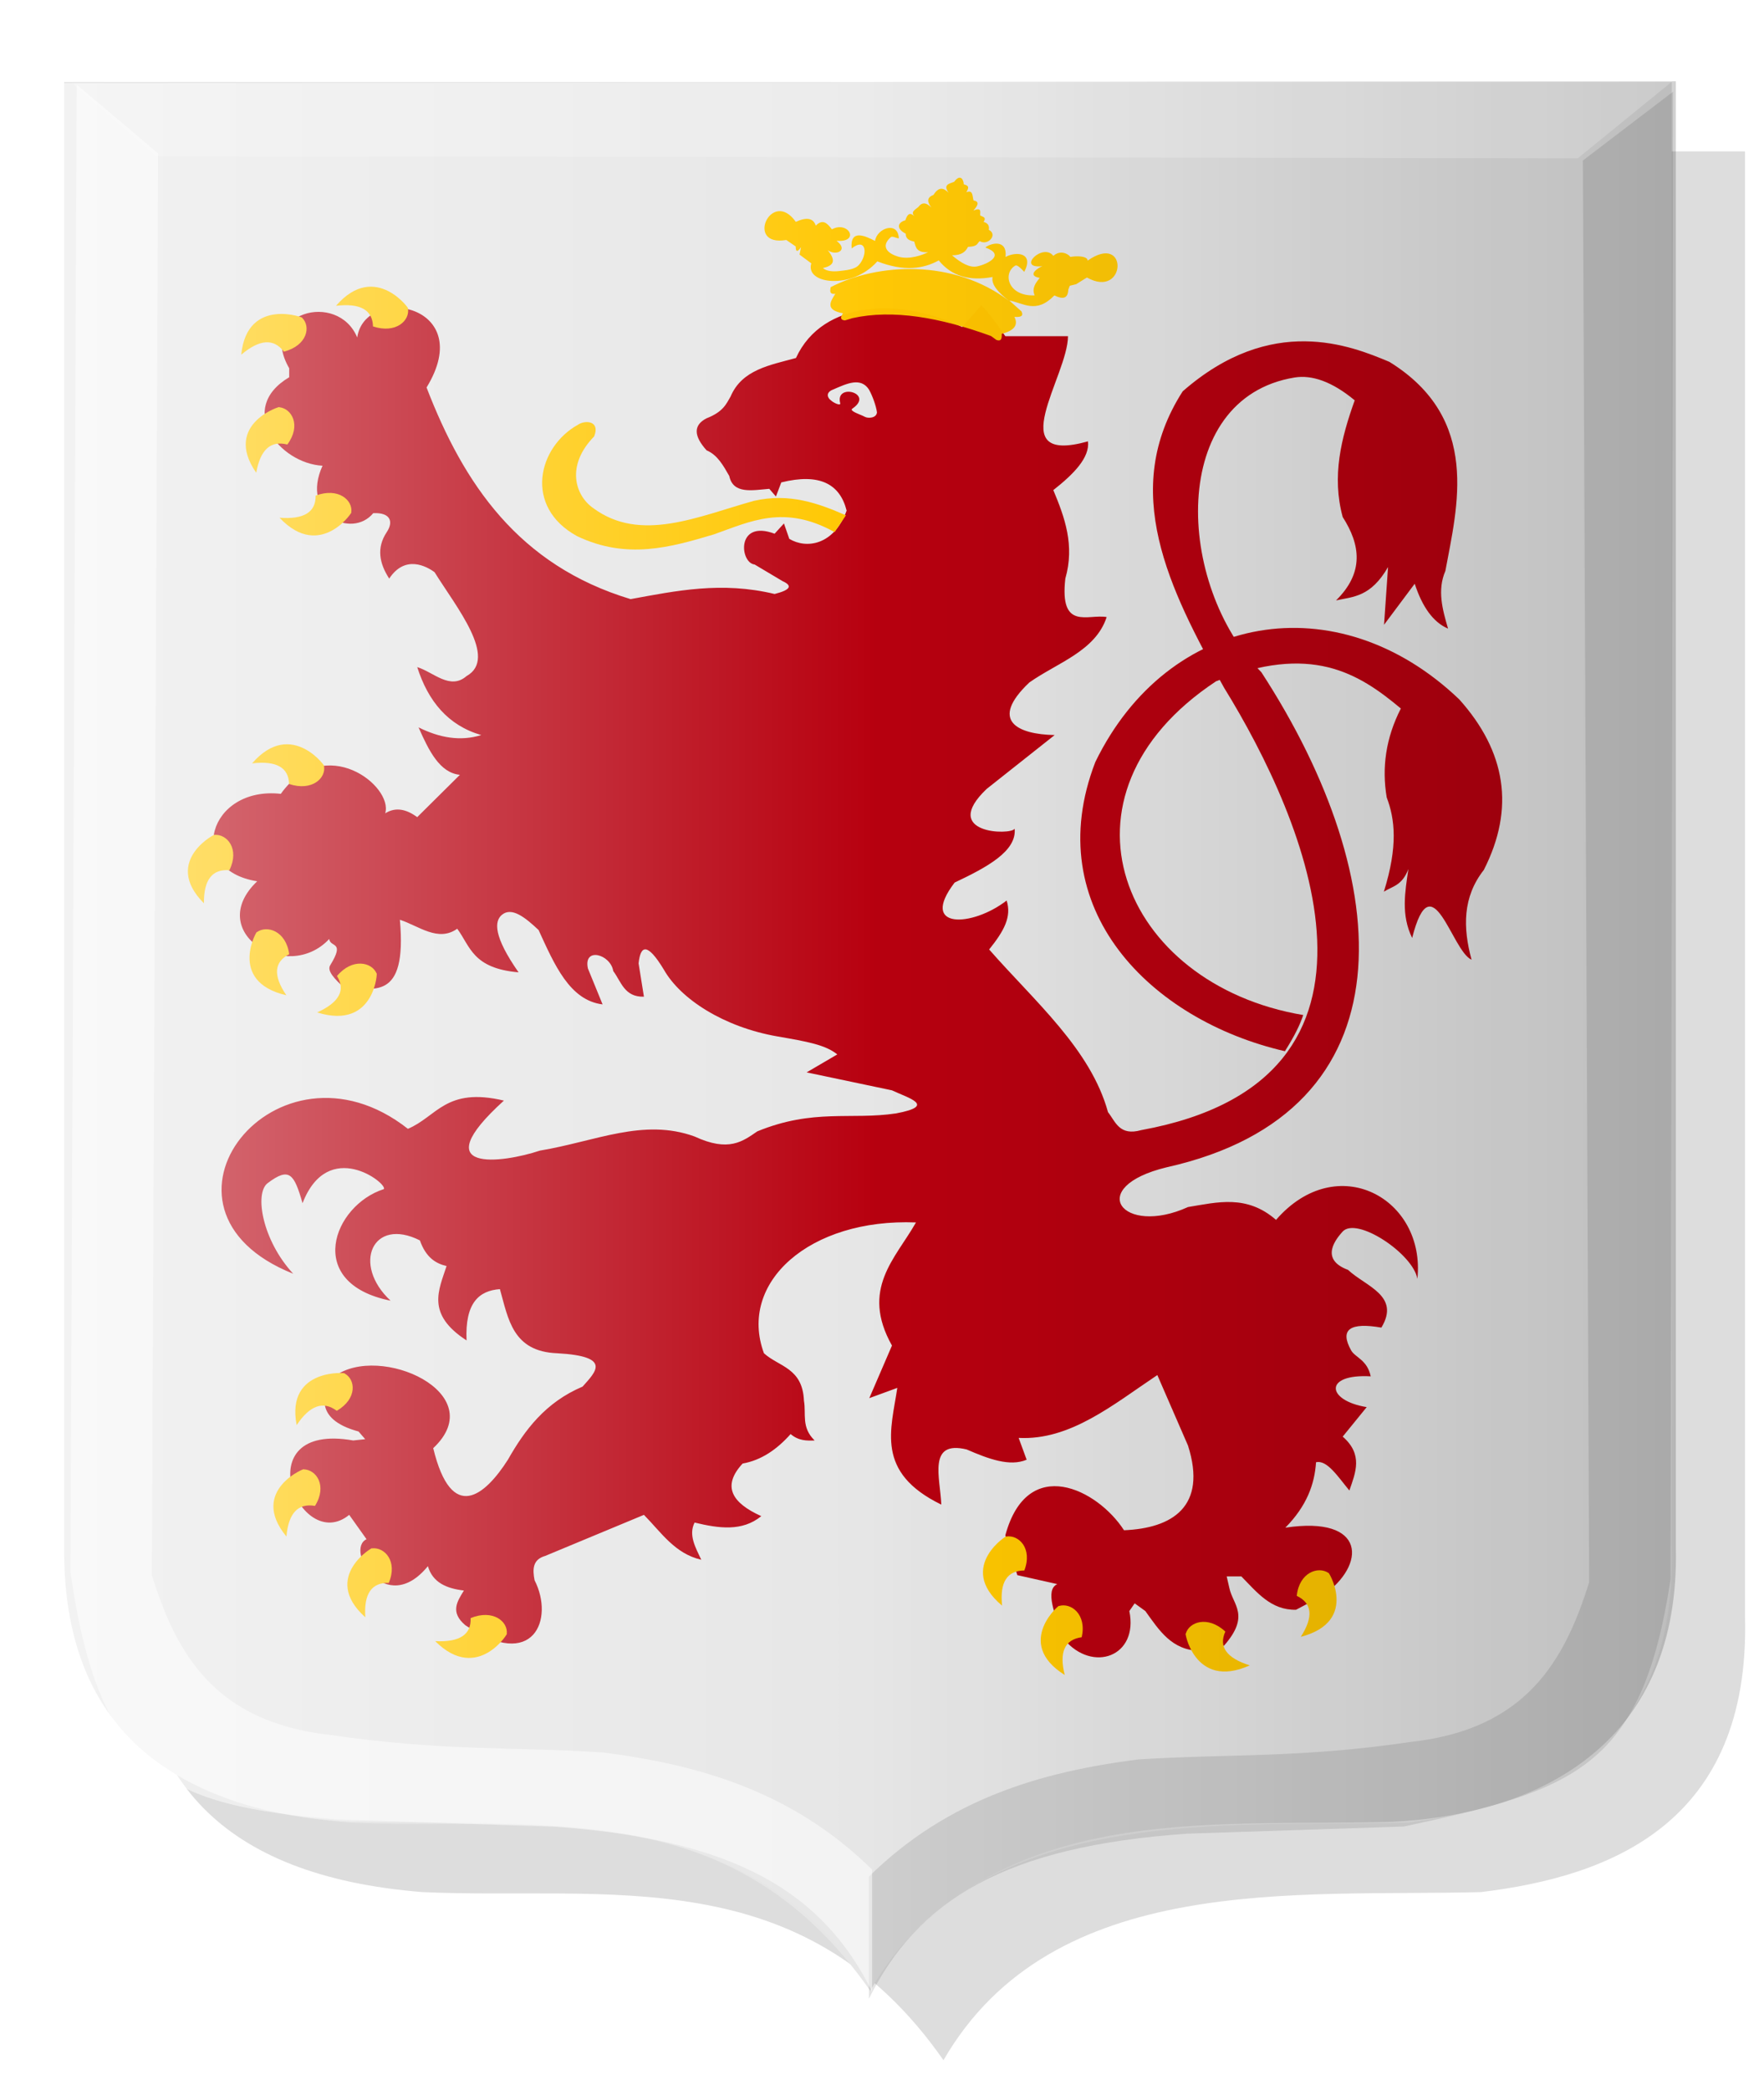 <?xml version="1.0" encoding="UTF-8" standalone="no"?>
<!-- Created with Inkscape (http://www.inkscape.org/) -->

<svg
   xmlns:dc="http://purl.org/dc/elements/1.1/"
   xmlns:cc="http://creativecommons.org/ns#"
   xmlns:rdf="http://www.w3.org/1999/02/22-rdf-syntax-ns#"
   xmlns:svg="http://www.w3.org/2000/svg"
   xmlns="http://www.w3.org/2000/svg"
   xmlns:xlink="http://www.w3.org/1999/xlink"
   xmlns:sodipodi="http://sodipodi.sourceforge.net/DTD/sodipodi-0.dtd"
   xmlns:inkscape="http://www.inkscape.org/namespaces/inkscape"
   id="svg9493"
   version="1.1"
   inkscape:version="0.47 r22583"
   width="200"
   height="237"
   sodipodi:docname="Middelste wapen van Luxemburg.svg">
  <defs
     id="defs9497">
    <inkscape:perspective
       sodipodi:type="inkscape:persp3d"
       inkscape:vp_x="0 : 0.5 : 1"
       inkscape:vp_y="0 : 1000 : 0"
       inkscape:vp_z="1 : 0.5 : 1"
       inkscape:persp3d-origin="0.5 : 0.33333333 : 1"
       id="perspective9501" />
    <inkscape:perspective
       id="perspective9513"
       inkscape:persp3d-origin="0.5 : 0.33333333 : 1"
       inkscape:vp_z="1 : 0.5 : 1"
       inkscape:vp_y="0 : 1000 : 0"
       inkscape:vp_x="0 : 0.5 : 1"
       sodipodi:type="inkscape:persp3d" />
    <filter
       id="filter4454"
       inkscape:label="Fancy blur"
       inkscape:menu="Blurs"
       inkscape:menu-tooltip="Smooth colorized contour which allows desaturation and hue rotation"
       color-interpolation-filters="sRGB">
      <feGaussianBlur
         id="feGaussianBlur4456"
         stdDeviation="5"
         result="result1" />
      <feComposite
         k4="0"
         k3="0"
         k1="0"
         id="feComposite4458"
         in2="result1"
         operator="arithmetic"
         k2="2"
         in="result1" />
    </filter>
    <inkscape:perspective
       id="perspective9721"
       inkscape:persp3d-origin="0.5 : 0.33333333 : 1"
       inkscape:vp_z="1 : 0.5 : 1"
       inkscape:vp_y="0 : 1000 : 0"
       inkscape:vp_x="0 : 0.5 : 1"
       sodipodi:type="inkscape:persp3d" />
    <linearGradient
       inkscape:collect="always"
       xlink:href="#linearGradient4516-4"
       id="linearGradient4522-5"
       x1="-1079.559"
       y1="-111.47"
       x2="-987.161"
       y2="-111.47"
       gradientUnits="userSpaceOnUse"
       gradientTransform="translate(241.865,-39.113)" />
    <linearGradient
       inkscape:collect="always"
       id="linearGradient4516-4">
      <stop
         style="stop-color:#ffffff;stop-opacity:1;"
         offset="0"
         id="stop4518-2" />
      <stop
         style="stop-color:#ffffff;stop-opacity:0;"
         offset="1"
         id="stop4520-0" />
    </linearGradient>
    <linearGradient
       y2="-111.47"
       x2="-987.161"
       y1="-111.47"
       x1="-1079.559"
       gradientTransform="translate(1057.462,467.472)"
       gradientUnits="userSpaceOnUse"
       id="linearGradient9730"
       xlink:href="#linearGradient4516-4"
       inkscape:collect="always" />
    <inkscape:perspective
       id="perspective9759"
       inkscape:persp3d-origin="0.5 : 0.33333333 : 1"
       inkscape:vp_z="1 : 0.5 : 1"
       inkscape:vp_y="0 : 1000 : 0"
       inkscape:vp_x="0 : 0.5 : 1"
       sodipodi:type="inkscape:persp3d" />
    <inkscape:perspective
       id="perspective9773"
       inkscape:persp3d-origin="0.5 : 0.33333333 : 1"
       inkscape:vp_z="1 : 0.5 : 1"
       inkscape:vp_y="0 : 1000 : 0"
       inkscape:vp_x="0 : 0.5 : 1"
       sodipodi:type="inkscape:persp3d" />
    <inkscape:perspective
       id="perspective9787"
       inkscape:persp3d-origin="0.5 : 0.33333333 : 1"
       inkscape:vp_z="1 : 0.5 : 1"
       inkscape:vp_y="0 : 1000 : 0"
       inkscape:vp_x="0 : 0.5 : 1"
       sodipodi:type="inkscape:persp3d" />
    <inkscape:perspective
       id="perspective9869"
       inkscape:persp3d-origin="0.5 : 0.33333333 : 1"
       inkscape:vp_z="1 : 0.5 : 1"
       inkscape:vp_y="0 : 1000 : 0"
       inkscape:vp_x="0 : 0.5 : 1"
       sodipodi:type="inkscape:persp3d" />
    <inkscape:perspective
       id="perspective10395"
       inkscape:persp3d-origin="0.5 : 0.33333333 : 1"
       inkscape:vp_z="1 : 0.5 : 1"
       inkscape:vp_y="0 : 1000 : 0"
       inkscape:vp_x="0 : 0.5 : 1"
       sodipodi:type="inkscape:persp3d" />
    <inkscape:perspective
       id="perspective10417"
       inkscape:persp3d-origin="0.5 : 0.33333333 : 1"
       inkscape:vp_z="1 : 0.5 : 1"
       inkscape:vp_y="0 : 1000 : 0"
       inkscape:vp_x="0 : 0.5 : 1"
       sodipodi:type="inkscape:persp3d" />
    <inkscape:perspective
       id="perspective10417-7"
       inkscape:persp3d-origin="0.5 : 0.33333333 : 1"
       inkscape:vp_z="1 : 0.5 : 1"
       inkscape:vp_y="0 : 1000 : 0"
       inkscape:vp_x="0 : 0.5 : 1"
       sodipodi:type="inkscape:persp3d" />
    <inkscape:perspective
       id="perspective10417-72"
       inkscape:persp3d-origin="0.5 : 0.33333333 : 1"
       inkscape:vp_z="1 : 0.5 : 1"
       inkscape:vp_y="0 : 1000 : 0"
       inkscape:vp_x="0 : 0.5 : 1"
       sodipodi:type="inkscape:persp3d" />
    <inkscape:perspective
       id="perspective10417-0"
       inkscape:persp3d-origin="0.5 : 0.33333333 : 1"
       inkscape:vp_z="1 : 0.5 : 1"
       inkscape:vp_y="0 : 1000 : 0"
       inkscape:vp_x="0 : 0.5 : 1"
       sodipodi:type="inkscape:persp3d" />
    <inkscape:perspective
       id="perspective10417-6"
       inkscape:persp3d-origin="0.5 : 0.33333333 : 1"
       inkscape:vp_z="1 : 0.5 : 1"
       inkscape:vp_y="0 : 1000 : 0"
       inkscape:vp_x="0 : 0.5 : 1"
       sodipodi:type="inkscape:persp3d" />
    <inkscape:perspective
       id="perspective10417-75"
       inkscape:persp3d-origin="0.5 : 0.33333333 : 1"
       inkscape:vp_z="1 : 0.5 : 1"
       inkscape:vp_y="0 : 1000 : 0"
       inkscape:vp_x="0 : 0.5 : 1"
       sodipodi:type="inkscape:persp3d" />
    <inkscape:perspective
       id="perspective10417-1"
       inkscape:persp3d-origin="0.5 : 0.33333333 : 1"
       inkscape:vp_z="1 : 0.5 : 1"
       inkscape:vp_y="0 : 1000 : 0"
       inkscape:vp_x="0 : 0.5 : 1"
       sodipodi:type="inkscape:persp3d" />
    <inkscape:perspective
       id="perspective10417-00"
       inkscape:persp3d-origin="0.5 : 0.33333333 : 1"
       inkscape:vp_z="1 : 0.5 : 1"
       inkscape:vp_y="0 : 1000 : 0"
       inkscape:vp_x="0 : 0.5 : 1"
       sodipodi:type="inkscape:persp3d" />
    <inkscape:perspective
       id="perspective10502"
       inkscape:persp3d-origin="0.5 : 0.33333333 : 1"
       inkscape:vp_z="1 : 0.5 : 1"
       inkscape:vp_y="0 : 1000 : 0"
       inkscape:vp_x="0 : 0.5 : 1"
       sodipodi:type="inkscape:persp3d" />
    <linearGradient
       inkscape:collect="always"
       xlink:href="#linearGradient4562-0"
       id="linearGradient4568-6"
       x1="-1064.496"
       y1="-198.839"
       x2="-972.098"
       y2="-198.839"
       gradientUnits="userSpaceOnUse"
       gradientTransform="matrix(-1,0,0,1,-873.098,560.289)" />
    <linearGradient
       inkscape:collect="always"
       id="linearGradient4562-0">
      <stop
         style="stop-color:#000000;stop-opacity:1;"
         offset="0"
         id="stop4564-7" />
      <stop
         style="stop-color:#000000;stop-opacity:0;"
         offset="1"
         id="stop4566-1" />
    </linearGradient>
    <linearGradient
       y2="-198.839"
       x2="-972.098"
       y1="-198.839"
       x1="-1064.496"
       gradientTransform="matrix(-1,0,0,1,-707.485,318.343)"
       gradientUnits="userSpaceOnUse"
       id="linearGradient10511"
       xlink:href="#linearGradient4562-0"
       inkscape:collect="always" />
    <inkscape:perspective
       id="perspective10540"
       inkscape:persp3d-origin="0.5 : 0.33333333 : 1"
       inkscape:vp_z="1 : 0.5 : 1"
       inkscape:vp_y="0 : 1000 : 0"
       inkscape:vp_x="0 : 0.5 : 1"
       sodipodi:type="inkscape:persp3d" />
    <linearGradient
       y2="-111.47"
       x2="-987.161"
       y1="-111.47"
       x1="-1079.559"
       gradientTransform="translate(1057.462,467.472)"
       gradientUnits="userSpaceOnUse"
       id="linearGradient9730-7"
       xlink:href="#linearGradient4516-4-7"
       inkscape:collect="always" />
    <linearGradient
       inkscape:collect="always"
       id="linearGradient4516-4-7">
      <stop
         style="stop-color:#ffffff;stop-opacity:1;"
         offset="0"
         id="stop4518-2-7" />
      <stop
         style="stop-color:#ffffff;stop-opacity:0;"
         offset="1"
         id="stop4520-0-7" />
    </linearGradient>
    <linearGradient
       y2="-111.47"
       x2="-987.161"
       y1="-111.47"
       x1="-1079.559"
       gradientTransform="translate(914.358,249.051)"
       gradientUnits="userSpaceOnUse"
       id="linearGradient10549"
       xlink:href="#linearGradient4516-4-7"
       inkscape:collect="always" />
    <inkscape:perspective
       id="perspective19810"
       inkscape:persp3d-origin="0.5 : 0.33333333 : 1"
       inkscape:vp_z="1 : 0.5 : 1"
       inkscape:vp_y="0 : 1000 : 0"
       inkscape:vp_x="0 : 0.5 : 1"
       sodipodi:type="inkscape:persp3d" />
    <filter
       color-interpolation-filters="sRGB"
       inkscape:menu-tooltip="Smooth colorized contour which allows desaturation and hue rotation"
       inkscape:menu="Blurs"
       inkscape:label="Fancy blur"
       id="filter14786-7-4">
      <feGaussianBlur
         result="result1"
         stdDeviation="5"
         id="feGaussianBlur14788-8-4" />
      <feComposite
         in="result1"
         k2="2"
         operator="arithmetic"
         in2="result1"
         id="feComposite14790-9-0"
         k1="0"
         k3="0"
         k4="0" />
    </filter>
    <filter
       color-interpolation-filters="sRGB"
       inkscape:menu-tooltip="Smooth colorized contour which allows desaturation and hue rotation"
       inkscape:menu="Blurs"
       inkscape:label="Fancy blur"
       id="filter14792-4-5">
      <feGaussianBlur
         result="result1"
         stdDeviation="5"
         id="feGaussianBlur14794-1-1" />
      <feComposite
         in="result1"
         k2="2"
         operator="arithmetic"
         in2="result1"
         id="feComposite14796-56-1"
         k1="0"
         k3="0"
         k4="0" />
    </filter>
    <filter
       color-interpolation-filters="sRGB"
       inkscape:menu-tooltip="Smooth colorized contour which allows desaturation and hue rotation"
       inkscape:menu="Blurs"
       inkscape:label="Fancy blur"
       id="filter14798-6-5">
      <feGaussianBlur
         result="result1"
         stdDeviation="5"
         id="feGaussianBlur14800-6-9" />
      <feComposite
         in="result1"
         k2="2"
         operator="arithmetic"
         in2="result1"
         id="feComposite14802-6-08"
         k1="0"
         k3="0"
         k4="0" />
    </filter>
    <filter
       color-interpolation-filters="sRGB"
       inkscape:menu-tooltip="Smooth colorized contour which allows desaturation and hue rotation"
       inkscape:menu="Blurs"
       inkscape:label="Fancy blur"
       id="filter14804-6-3">
      <feGaussianBlur
         result="result1"
         stdDeviation="5"
         id="feGaussianBlur14806-7-87" />
      <feComposite
         in="result1"
         k2="2"
         operator="arithmetic"
         in2="result1"
         id="feComposite14808-1-2"
         k1="0"
         k3="0"
         k4="0" />
    </filter>
    <filter
       color-interpolation-filters="sRGB"
       inkscape:menu-tooltip="Smooth colorized contour which allows desaturation and hue rotation"
       inkscape:menu="Blurs"
       inkscape:label="Fancy blur"
       id="filter14810-4-6">
      <feGaussianBlur
         result="result1"
         stdDeviation="5"
         id="feGaussianBlur14812-06-9" />
      <feComposite
         in="result1"
         k2="2"
         operator="arithmetic"
         in2="result1"
         id="feComposite14814-1-38"
         k1="0"
         k3="0"
         k4="0" />
    </filter>
    <filter
       color-interpolation-filters="sRGB"
       inkscape:menu-tooltip="Smooth colorized contour which allows desaturation and hue rotation"
       inkscape:menu="Blurs"
       inkscape:label="Fancy blur"
       id="filter14834-3-4">
      <feGaussianBlur
         result="result1"
         stdDeviation="5"
         id="feGaussianBlur14836-1-1" />
      <feComposite
         in="result1"
         k2="2"
         operator="arithmetic"
         in2="result1"
         id="feComposite14838-6-3"
         k1="0"
         k3="0"
         k4="0" />
    </filter>
    <filter
       color-interpolation-filters="sRGB"
       inkscape:menu-tooltip="Smooth colorized contour which allows desaturation and hue rotation"
       inkscape:menu="Blurs"
       inkscape:label="Fancy blur"
       id="filter14840-8-7">
      <feGaussianBlur
         result="result1"
         stdDeviation="5"
         id="feGaussianBlur14842-8-3" />
      <feComposite
         in="result1"
         k2="2"
         operator="arithmetic"
         in2="result1"
         id="feComposite14844-2-5"
         k1="0"
         k3="0"
         k4="0" />
    </filter>
    <filter
       color-interpolation-filters="sRGB"
       inkscape:menu-tooltip="Smooth colorized contour which allows desaturation and hue rotation"
       inkscape:menu="Blurs"
       inkscape:label="Fancy blur"
       id="filter14846-7-8">
      <feGaussianBlur
         result="result1"
         stdDeviation="5"
         id="feGaussianBlur14848-71-56" />
      <feComposite
         in="result1"
         k2="2"
         operator="arithmetic"
         in2="result1"
         id="feComposite14850-2-9"
         k1="0"
         k3="0"
         k4="0" />
    </filter>
    <inkscape:perspective
       id="perspective19979"
       inkscape:persp3d-origin="0.5 : 0.33333333 : 1"
       inkscape:vp_z="1 : 0.5 : 1"
       inkscape:vp_y="0 : 1000 : 0"
       inkscape:vp_x="0 : 0.5 : 1"
       sodipodi:type="inkscape:persp3d" />
    <linearGradient
       y2="-198.839"
       x2="-972.098"
       y1="-198.839"
       x1="-1064.496"
       gradientTransform="matrix(-1,0,0,1,-707.485,318.343)"
       gradientUnits="userSpaceOnUse"
       id="linearGradient10511-5"
       xlink:href="#linearGradient4562-0-3"
       inkscape:collect="always" />
    <linearGradient
       inkscape:collect="always"
       id="linearGradient4562-0-3">
      <stop
         style="stop-color:#000000;stop-opacity:1;"
         offset="0"
         id="stop4564-7-2" />
      <stop
         style="stop-color:#000000;stop-opacity:0;"
         offset="1"
         id="stop4566-1-4" />
    </linearGradient>
    <linearGradient
       y2="-198.839"
       x2="-972.098"
       y1="-198.839"
       x1="-1064.496"
       gradientTransform="matrix(-1,0,0,1,-716.523,320.352)"
       gradientUnits="userSpaceOnUse"
       id="linearGradient19988"
       xlink:href="#linearGradient4562-0-3"
       inkscape:collect="always" />
    <inkscape:perspective
       id="perspective20017"
       inkscape:persp3d-origin="0.5 : 0.33333333 : 1"
       inkscape:vp_z="1 : 0.5 : 1"
       inkscape:vp_y="0 : 1000 : 0"
       inkscape:vp_x="0 : 0.5 : 1"
       sodipodi:type="inkscape:persp3d" />
    <linearGradient
       y2="-111.47"
       x2="-987.161"
       y1="-111.47"
       x1="-1079.559"
       gradientTransform="translate(914.358,249.051)"
       gradientUnits="userSpaceOnUse"
       id="linearGradient10549-4"
       xlink:href="#linearGradient4516-4-7-4"
       inkscape:collect="always" />
    <linearGradient
       inkscape:collect="always"
       id="linearGradient4516-4-7-4">
      <stop
         style="stop-color:#ffffff;stop-opacity:1;"
         offset="0"
         id="stop4518-2-7-2" />
      <stop
         style="stop-color:#ffffff;stop-opacity:0;"
         offset="1"
         id="stop4520-0-7-7" />
    </linearGradient>
    <linearGradient
       y2="-111.47"
       x2="-987.161"
       y1="-111.47"
       x1="-1079.559"
       gradientTransform="translate(899.797,230.975)"
       gradientUnits="userSpaceOnUse"
       id="linearGradient20026"
       xlink:href="#linearGradient4516-4-7-4"
       inkscape:collect="always" />
    <inkscape:perspective
       id="perspective20055"
       inkscape:persp3d-origin="0.5 : 0.33333333 : 1"
       inkscape:vp_z="1 : 0.5 : 1"
       inkscape:vp_y="0 : 1000 : 0"
       inkscape:vp_x="0 : 0.5 : 1"
       sodipodi:type="inkscape:persp3d" />
    <inkscape:perspective
       id="perspective20079"
       inkscape:persp3d-origin="0.5 : 0.33333333 : 1"
       inkscape:vp_z="1 : 0.5 : 1"
       inkscape:vp_y="0 : 1000 : 0"
       inkscape:vp_x="0 : 0.5 : 1"
       sodipodi:type="inkscape:persp3d" />
    <inkscape:perspective
       id="perspective20101"
       inkscape:persp3d-origin="0.5 : 0.33333333 : 1"
       inkscape:vp_z="1 : 0.5 : 1"
       inkscape:vp_y="0 : 1000 : 0"
       inkscape:vp_x="0 : 0.5 : 1"
       sodipodi:type="inkscape:persp3d" />
    <inkscape:perspective
       id="perspective20123"
       inkscape:persp3d-origin="0.5 : 0.33333333 : 1"
       inkscape:vp_z="1 : 0.5 : 1"
       inkscape:vp_y="0 : 1000 : 0"
       inkscape:vp_x="0 : 0.5 : 1"
       sodipodi:type="inkscape:persp3d" />
    <linearGradient
       y2="-111.47"
       x2="-987.161"
       y1="-111.47"
       x1="-1079.559"
       gradientTransform="translate(899.797,230.975)"
       gradientUnits="userSpaceOnUse"
       id="linearGradient20026-9"
       xlink:href="#linearGradient4516-4-7-4-2"
       inkscape:collect="always" />
    <linearGradient
       inkscape:collect="always"
       id="linearGradient4516-4-7-4-2">
      <stop
         style="stop-color:#ffffff;stop-opacity:1;"
         offset="0"
         id="stop4518-2-7-2-3" />
      <stop
         style="stop-color:#ffffff;stop-opacity:0;"
         offset="1"
         id="stop4520-0-7-7-7" />
    </linearGradient>
    <inkscape:perspective
       id="perspective20161"
       inkscape:persp3d-origin="0.5 : 0.33333333 : 1"
       inkscape:vp_z="1 : 0.5 : 1"
       inkscape:vp_y="0 : 1000 : 0"
       inkscape:vp_x="0 : 0.5 : 1"
       sodipodi:type="inkscape:persp3d" />
    <linearGradient
       y2="-198.839"
       x2="-972.098"
       y1="-198.839"
       x1="-1064.496"
       gradientTransform="matrix(-1,0,0,1,-716.523,320.352)"
       gradientUnits="userSpaceOnUse"
       id="linearGradient19988-3"
       xlink:href="#linearGradient4562-0-3-1"
       inkscape:collect="always" />
    <linearGradient
       inkscape:collect="always"
       id="linearGradient4562-0-3-1">
      <stop
         style="stop-color:#000000;stop-opacity:1;"
         offset="0"
         id="stop4564-7-2-5" />
      <stop
         style="stop-color:#000000;stop-opacity:0;"
         offset="1"
         id="stop4566-1-4-7" />
    </linearGradient>
    <inkscape:perspective
       id="perspective20709"
       inkscape:persp3d-origin="0.5 : 0.33333333 : 1"
       inkscape:vp_z="1 : 0.5 : 1"
       inkscape:vp_y="0 : 1000 : 0"
       inkscape:vp_x="0 : 0.5 : 1"
       sodipodi:type="inkscape:persp3d" />
    <inkscape:perspective
       id="perspective20731"
       inkscape:persp3d-origin="0.5 : 0.33333333 : 1"
       inkscape:vp_z="1 : 0.5 : 1"
       inkscape:vp_y="0 : 1000 : 0"
       inkscape:vp_x="0 : 0.5 : 1"
       sodipodi:type="inkscape:persp3d" />
    <inkscape:perspective
       id="perspective20804"
       inkscape:persp3d-origin="0.5 : 0.33333333 : 1"
       inkscape:vp_z="1 : 0.5 : 1"
       inkscape:vp_y="0 : 1000 : 0"
       inkscape:vp_x="0 : 0.5 : 1"
       sodipodi:type="inkscape:persp3d" />
    <inkscape:perspective
       id="perspective8638"
       inkscape:persp3d-origin="0.5 : 0.33333333 : 1"
       inkscape:vp_z="1 : 0.5 : 1"
       inkscape:vp_y="0 : 1000 : 0"
       inkscape:vp_x="0 : 0.5 : 1"
       sodipodi:type="inkscape:persp3d" />
    <filter
       id="filter4454-26"
       inkscape:label="Fancy blur"
       inkscape:menu="Blurs"
       inkscape:menu-tooltip="Smooth colorized contour which allows desaturation and hue rotation"
       color-interpolation-filters="sRGB">
      <feGaussianBlur
         id="feGaussianBlur4456-0"
         stdDeviation="5"
         result="result1" />
      <feComposite
         k4="0"
         k3="0"
         k1="0"
         id="feComposite4458-1"
         in2="result1"
         operator="arithmetic"
         k2="2"
         in="result1" />
    </filter>
    <filter
       color-interpolation-filters="sRGB"
       inkscape:menu-tooltip="Smooth colorized contour which allows desaturation and hue rotation"
       inkscape:menu="Blurs"
       inkscape:label="Fancy blur"
       id="filter14786-7-4-8">
      <feGaussianBlur
         result="result1"
         stdDeviation="5"
         id="feGaussianBlur14788-8-4-5" />
      <feComposite
         in="result1"
         k2="2"
         operator="arithmetic"
         in2="result1"
         id="feComposite14790-9-0-7"
         k1="0"
         k3="0"
         k4="0" />
    </filter>
    <filter
       color-interpolation-filters="sRGB"
       inkscape:menu-tooltip="Smooth colorized contour which allows desaturation and hue rotation"
       inkscape:menu="Blurs"
       inkscape:label="Fancy blur"
       id="filter14792-4-5-6">
      <feGaussianBlur
         result="result1"
         stdDeviation="5"
         id="feGaussianBlur14794-1-1-1" />
      <feComposite
         in="result1"
         k2="2"
         operator="arithmetic"
         in2="result1"
         id="feComposite14796-56-1-8"
         k1="0"
         k3="0"
         k4="0" />
    </filter>
    <filter
       color-interpolation-filters="sRGB"
       inkscape:menu-tooltip="Smooth colorized contour which allows desaturation and hue rotation"
       inkscape:menu="Blurs"
       inkscape:label="Fancy blur"
       id="filter14798-6-5-9">
      <feGaussianBlur
         result="result1"
         stdDeviation="5"
         id="feGaussianBlur14800-6-9-2" />
      <feComposite
         in="result1"
         k2="2"
         operator="arithmetic"
         in2="result1"
         id="feComposite14802-6-08-7"
         k1="0"
         k3="0"
         k4="0" />
    </filter>
    <filter
       color-interpolation-filters="sRGB"
       inkscape:menu-tooltip="Smooth colorized contour which allows desaturation and hue rotation"
       inkscape:menu="Blurs"
       inkscape:label="Fancy blur"
       id="filter14804-6-3-9">
      <feGaussianBlur
         result="result1"
         stdDeviation="5"
         id="feGaussianBlur14806-7-87-5" />
      <feComposite
         in="result1"
         k2="2"
         operator="arithmetic"
         in2="result1"
         id="feComposite14808-1-2-4"
         k1="0"
         k3="0"
         k4="0" />
    </filter>
    <filter
       color-interpolation-filters="sRGB"
       inkscape:menu-tooltip="Smooth colorized contour which allows desaturation and hue rotation"
       inkscape:menu="Blurs"
       inkscape:label="Fancy blur"
       id="filter14810-4-6-3">
      <feGaussianBlur
         result="result1"
         stdDeviation="5"
         id="feGaussianBlur14812-06-9-1" />
      <feComposite
         in="result1"
         k2="2"
         operator="arithmetic"
         in2="result1"
         id="feComposite14814-1-38-2"
         k1="0"
         k3="0"
         k4="0" />
    </filter>
    <filter
       color-interpolation-filters="sRGB"
       inkscape:menu-tooltip="Smooth colorized contour which allows desaturation and hue rotation"
       inkscape:menu="Blurs"
       inkscape:label="Fancy blur"
       id="filter14834-3-4-3">
      <feGaussianBlur
         result="result1"
         stdDeviation="5"
         id="feGaussianBlur14836-1-1-3" />
      <feComposite
         in="result1"
         k2="2"
         operator="arithmetic"
         in2="result1"
         id="feComposite14838-6-3-4"
         k1="0"
         k3="0"
         k4="0" />
    </filter>
    <filter
       color-interpolation-filters="sRGB"
       inkscape:menu-tooltip="Smooth colorized contour which allows desaturation and hue rotation"
       inkscape:menu="Blurs"
       inkscape:label="Fancy blur"
       id="filter14840-8-7-1">
      <feGaussianBlur
         result="result1"
         stdDeviation="5"
         id="feGaussianBlur14842-8-3-1" />
      <feComposite
         in="result1"
         k2="2"
         operator="arithmetic"
         in2="result1"
         id="feComposite14844-2-5-3"
         k1="0"
         k3="0"
         k4="0" />
    </filter>
    <filter
       color-interpolation-filters="sRGB"
       inkscape:menu-tooltip="Smooth colorized contour which allows desaturation and hue rotation"
       inkscape:menu="Blurs"
       inkscape:label="Fancy blur"
       id="filter14846-7-8-8">
      <feGaussianBlur
         result="result1"
         stdDeviation="5"
         id="feGaussianBlur14848-71-56-7" />
      <feComposite
         in="result1"
         k2="2"
         operator="arithmetic"
         in2="result1"
         id="feComposite14850-2-9-4"
         k1="0"
         k3="0"
         k4="0" />
    </filter>
    <filter
       id="filter4454-8"
       inkscape:label="Fancy blur"
       inkscape:menu="Blurs"
       inkscape:menu-tooltip="Smooth colorized contour which allows desaturation and hue rotation"
       color-interpolation-filters="sRGB">
      <feGaussianBlur
         id="feGaussianBlur4456-6"
         stdDeviation="5"
         result="result1" />
      <feComposite
         k4="0"
         k3="0"
         k1="0"
         id="feComposite4458-12"
         in2="result1"
         operator="arithmetic"
         k2="2"
         in="result1" />
    </filter>
    <inkscape:perspective
       id="perspective10428"
       inkscape:persp3d-origin="0.5 : 0.33333333 : 1"
       inkscape:vp_z="1 : 0.5 : 1"
       inkscape:vp_y="0 : 1000 : 0"
       inkscape:vp_x="0 : 0.5 : 1"
       sodipodi:type="inkscape:persp3d" />
    <linearGradient
       y2="-111.47"
       x2="-987.161"
       y1="-111.47"
       x1="-1079.559"
       gradientTransform="matrix(0.32,0,0,0.323,414.046,151.351)"
       gradientUnits="userSpaceOnUse"
       id="linearGradient8609-0"
       xlink:href="#linearGradient4516-89-6-8-1"
       inkscape:collect="always" />
    <linearGradient
       inkscape:collect="always"
       id="linearGradient4516-89-6-8-1">
      <stop
         style="stop-color:#ffffff;stop-opacity:1;"
         offset="0"
         id="stop4518-3-3-1-5" />
      <stop
         style="stop-color:#ffffff;stop-opacity:0;"
         offset="1"
         id="stop4520-4-7-5-4" />
    </linearGradient>
    <linearGradient
       y2="-198.839"
       x2="-972.098"
       y1="-198.839"
       x1="-1064.496"
       gradientTransform="matrix(-0.32,0,0,0.323,-212.543,179.892)"
       gradientUnits="userSpaceOnUse"
       id="linearGradient8571-1"
       xlink:href="#linearGradient4562-6-1-8-3"
       inkscape:collect="always" />
    <linearGradient
       inkscape:collect="always"
       id="linearGradient4562-6-1-8-3">
      <stop
         style="stop-color:#000000;stop-opacity:1;"
         offset="0"
         id="stop4564-0-8-9-7" />
      <stop
         style="stop-color:#000000;stop-opacity:0;"
         offset="1"
         id="stop4566-6-4-0-3" />
    </linearGradient>
    <filter
       id="filter4454-26-5"
       inkscape:label="Fancy blur"
       inkscape:menu="Blurs"
       inkscape:menu-tooltip="Smooth colorized contour which allows desaturation and hue rotation"
       color-interpolation-filters="sRGB">
      <feGaussianBlur
         id="feGaussianBlur4456-0-8"
         stdDeviation="5"
         result="result1" />
      <feComposite
         k4="0"
         k3="0"
         k1="0"
         id="feComposite4458-1-5"
         in2="result1"
         operator="arithmetic"
         k2="2"
         in="result1" />
    </filter>
    <linearGradient
       y2="-198.839"
       x2="-972.098"
       y1="-198.839"
       x1="-1064.496"
       gradientTransform="matrix(-1,0,0,1,-692.991,340.256)"
       gradientUnits="userSpaceOnUse"
       id="linearGradient7017-6"
       xlink:href="#linearGradient4562-6-9"
       inkscape:collect="always" />
    <linearGradient
       inkscape:collect="always"
       id="linearGradient4562-6-9">
      <stop
         style="stop-color:#000000;stop-opacity:1;"
         offset="0"
         id="stop4564-0-0" />
      <stop
         style="stop-color:#000000;stop-opacity:0;"
         offset="1"
         id="stop4566-6-8" />
    </linearGradient>
    <linearGradient
       y2="-111.47"
       x2="-987.161"
       y1="-111.47"
       x1="-1079.559"
       gradientTransform="translate(1367.53,270.071)"
       gradientUnits="userSpaceOnUse"
       id="linearGradient6979-9"
       xlink:href="#linearGradient4516-89-3"
       inkscape:collect="always" />
    <linearGradient
       inkscape:collect="always"
       id="linearGradient4516-89-3">
      <stop
         style="stop-color:#ffffff;stop-opacity:1;"
         offset="0"
         id="stop4518-3-6" />
      <stop
         style="stop-color:#ffffff;stop-opacity:0;"
         offset="1"
         id="stop4520-4-0" />
    </linearGradient>
    <filter
       color-interpolation-filters="sRGB"
       inkscape:menu-tooltip="Smooth colorized contour which allows desaturation and hue rotation"
       inkscape:menu="Blurs"
       inkscape:label="Fancy blur"
       id="filter14786-7-4-8-6">
      <feGaussianBlur
         result="result1"
         stdDeviation="5"
         id="feGaussianBlur14788-8-4-5-9" />
      <feComposite
         in="result1"
         k2="2"
         operator="arithmetic"
         in2="result1"
         id="feComposite14790-9-0-7-7"
         k1="0"
         k3="0"
         k4="0" />
    </filter>
    <filter
       color-interpolation-filters="sRGB"
       inkscape:menu-tooltip="Smooth colorized contour which allows desaturation and hue rotation"
       inkscape:menu="Blurs"
       inkscape:label="Fancy blur"
       id="filter14792-4-5-6-8">
      <feGaussianBlur
         result="result1"
         stdDeviation="5"
         id="feGaussianBlur14794-1-1-1-9" />
      <feComposite
         in="result1"
         k2="2"
         operator="arithmetic"
         in2="result1"
         id="feComposite14796-56-1-8-4"
         k1="0"
         k3="0"
         k4="0" />
    </filter>
    <filter
       color-interpolation-filters="sRGB"
       inkscape:menu-tooltip="Smooth colorized contour which allows desaturation and hue rotation"
       inkscape:menu="Blurs"
       inkscape:label="Fancy blur"
       id="filter14798-6-5-9-1">
      <feGaussianBlur
         result="result1"
         stdDeviation="5"
         id="feGaussianBlur14800-6-9-2-5" />
      <feComposite
         in="result1"
         k2="2"
         operator="arithmetic"
         in2="result1"
         id="feComposite14802-6-08-7-6"
         k1="0"
         k3="0"
         k4="0" />
    </filter>
    <filter
       color-interpolation-filters="sRGB"
       inkscape:menu-tooltip="Smooth colorized contour which allows desaturation and hue rotation"
       inkscape:menu="Blurs"
       inkscape:label="Fancy blur"
       id="filter14804-6-3-9-6">
      <feGaussianBlur
         result="result1"
         stdDeviation="5"
         id="feGaussianBlur14806-7-87-5-6" />
      <feComposite
         in="result1"
         k2="2"
         operator="arithmetic"
         in2="result1"
         id="feComposite14808-1-2-4-6"
         k1="0"
         k3="0"
         k4="0" />
    </filter>
    <filter
       color-interpolation-filters="sRGB"
       inkscape:menu-tooltip="Smooth colorized contour which allows desaturation and hue rotation"
       inkscape:menu="Blurs"
       inkscape:label="Fancy blur"
       id="filter14810-4-6-3-6">
      <feGaussianBlur
         result="result1"
         stdDeviation="5"
         id="feGaussianBlur14812-06-9-1-7" />
      <feComposite
         in="result1"
         k2="2"
         operator="arithmetic"
         in2="result1"
         id="feComposite14814-1-38-2-1"
         k1="0"
         k3="0"
         k4="0" />
    </filter>
    <filter
       color-interpolation-filters="sRGB"
       inkscape:menu-tooltip="Smooth colorized contour which allows desaturation and hue rotation"
       inkscape:menu="Blurs"
       inkscape:label="Fancy blur"
       id="filter14834-3-4-3-4">
      <feGaussianBlur
         result="result1"
         stdDeviation="5"
         id="feGaussianBlur14836-1-1-3-0" />
      <feComposite
         in="result1"
         k2="2"
         operator="arithmetic"
         in2="result1"
         id="feComposite14838-6-3-4-6"
         k1="0"
         k3="0"
         k4="0" />
    </filter>
    <filter
       color-interpolation-filters="sRGB"
       inkscape:menu-tooltip="Smooth colorized contour which allows desaturation and hue rotation"
       inkscape:menu="Blurs"
       inkscape:label="Fancy blur"
       id="filter14840-8-7-1-1">
      <feGaussianBlur
         result="result1"
         stdDeviation="5"
         id="feGaussianBlur14842-8-3-1-2" />
      <feComposite
         in="result1"
         k2="2"
         operator="arithmetic"
         in2="result1"
         id="feComposite14844-2-5-3-1"
         k1="0"
         k3="0"
         k4="0" />
    </filter>
    <filter
       color-interpolation-filters="sRGB"
       inkscape:menu-tooltip="Smooth colorized contour which allows desaturation and hue rotation"
       inkscape:menu="Blurs"
       inkscape:label="Fancy blur"
       id="filter14846-7-8-8-4">
      <feGaussianBlur
         result="result1"
         stdDeviation="5"
         id="feGaussianBlur14848-71-56-7-9" />
      <feComposite
         in="result1"
         k2="2"
         operator="arithmetic"
         in2="result1"
         id="feComposite14850-2-9-4-5"
         k1="0"
         k3="0"
         k4="0" />
    </filter>
    <filter
       id="filter4454-2"
       inkscape:label="Fancy blur"
       inkscape:menu="Blurs"
       inkscape:menu-tooltip="Smooth colorized contour which allows desaturation and hue rotation"
       color-interpolation-filters="sRGB">
      <feGaussianBlur
         id="feGaussianBlur4456-3"
         stdDeviation="5"
         result="result1" />
      <feComposite
         k4="0"
         k3="0"
         k1="0"
         id="feComposite4458-4"
         in2="result1"
         operator="arithmetic"
         k2="2"
         in="result1" />
    </filter>
    <inkscape:perspective
       id="perspective15109"
       inkscape:persp3d-origin="0.5 : 0.33333333 : 1"
       inkscape:vp_z="1 : 0.5 : 1"
       inkscape:vp_y="0 : 1000 : 0"
       inkscape:vp_x="0 : 0.5 : 1"
       sodipodi:type="inkscape:persp3d" />
    <filter
       color-interpolation-filters="sRGB"
       inkscape:menu-tooltip="Smooth colorized contour which allows desaturation and hue rotation"
       inkscape:menu="Blurs"
       inkscape:label="Fancy blur"
       id="filter14786-7-4-1">
      <feGaussianBlur
         result="result1"
         stdDeviation="5"
         id="feGaussianBlur14788-8-4-2" />
      <feComposite
         in="result1"
         k2="2"
         operator="arithmetic"
         in2="result1"
         id="feComposite14790-9-0-2"
         k1="0"
         k3="0"
         k4="0" />
    </filter>
    <filter
       color-interpolation-filters="sRGB"
       inkscape:menu-tooltip="Smooth colorized contour which allows desaturation and hue rotation"
       inkscape:menu="Blurs"
       inkscape:label="Fancy blur"
       id="filter14792-4-5-9">
      <feGaussianBlur
         result="result1"
         stdDeviation="5"
         id="feGaussianBlur14794-1-1-8" />
      <feComposite
         in="result1"
         k2="2"
         operator="arithmetic"
         in2="result1"
         id="feComposite14796-56-1-2"
         k1="0"
         k3="0"
         k4="0" />
    </filter>
    <filter
       color-interpolation-filters="sRGB"
       inkscape:menu-tooltip="Smooth colorized contour which allows desaturation and hue rotation"
       inkscape:menu="Blurs"
       inkscape:label="Fancy blur"
       id="filter14798-6-5-2">
      <feGaussianBlur
         result="result1"
         stdDeviation="5"
         id="feGaussianBlur14800-6-9-7" />
      <feComposite
         in="result1"
         k2="2"
         operator="arithmetic"
         in2="result1"
         id="feComposite14802-6-08-8"
         k1="0"
         k3="0"
         k4="0" />
    </filter>
    <filter
       color-interpolation-filters="sRGB"
       inkscape:menu-tooltip="Smooth colorized contour which allows desaturation and hue rotation"
       inkscape:menu="Blurs"
       inkscape:label="Fancy blur"
       id="filter14804-6-3-5">
      <feGaussianBlur
         result="result1"
         stdDeviation="5"
         id="feGaussianBlur14806-7-87-8" />
      <feComposite
         in="result1"
         k2="2"
         operator="arithmetic"
         in2="result1"
         id="feComposite14808-1-2-3"
         k1="0"
         k3="0"
         k4="0" />
    </filter>
    <filter
       color-interpolation-filters="sRGB"
       inkscape:menu-tooltip="Smooth colorized contour which allows desaturation and hue rotation"
       inkscape:menu="Blurs"
       inkscape:label="Fancy blur"
       id="filter14810-4-6-9">
      <feGaussianBlur
         result="result1"
         stdDeviation="5"
         id="feGaussianBlur14812-06-9-4" />
      <feComposite
         in="result1"
         k2="2"
         operator="arithmetic"
         in2="result1"
         id="feComposite14814-1-38-4"
         k1="0"
         k3="0"
         k4="0" />
    </filter>
    <filter
       color-interpolation-filters="sRGB"
       inkscape:menu-tooltip="Smooth colorized contour which allows desaturation and hue rotation"
       inkscape:menu="Blurs"
       inkscape:label="Fancy blur"
       id="filter14834-3-4-6">
      <feGaussianBlur
         result="result1"
         stdDeviation="5"
         id="feGaussianBlur14836-1-1-9" />
      <feComposite
         in="result1"
         k2="2"
         operator="arithmetic"
         in2="result1"
         id="feComposite14838-6-3-8"
         k1="0"
         k3="0"
         k4="0" />
    </filter>
    <filter
       color-interpolation-filters="sRGB"
       inkscape:menu-tooltip="Smooth colorized contour which allows desaturation and hue rotation"
       inkscape:menu="Blurs"
       inkscape:label="Fancy blur"
       id="filter14840-8-7-5">
      <feGaussianBlur
         result="result1"
         stdDeviation="5"
         id="feGaussianBlur14842-8-3-6" />
      <feComposite
         in="result1"
         k2="2"
         operator="arithmetic"
         in2="result1"
         id="feComposite14844-2-5-6"
         k1="0"
         k3="0"
         k4="0" />
    </filter>
    <filter
       color-interpolation-filters="sRGB"
       inkscape:menu-tooltip="Smooth colorized contour which allows desaturation and hue rotation"
       inkscape:menu="Blurs"
       inkscape:label="Fancy blur"
       id="filter14846-7-8-0">
      <feGaussianBlur
         result="result1"
         stdDeviation="5"
         id="feGaussianBlur14848-71-56-72" />
      <feComposite
         in="result1"
         k2="2"
         operator="arithmetic"
         in2="result1"
         id="feComposite14850-2-9-7"
         k1="0"
         k3="0"
         k4="0" />
    </filter>
    <inkscape:perspective
       id="perspective15947"
       inkscape:persp3d-origin="0.5 : 0.33333333 : 1"
       inkscape:vp_z="1 : 0.5 : 1"
       inkscape:vp_y="0 : 1000 : 0"
       inkscape:vp_x="0 : 0.5 : 1"
       sodipodi:type="inkscape:persp3d" />
    <inkscape:perspective
       id="perspective15969"
       inkscape:persp3d-origin="0.5 : 0.33333333 : 1"
       inkscape:vp_z="1 : 0.5 : 1"
       inkscape:vp_y="0 : 1000 : 0"
       inkscape:vp_x="0 : 0.5 : 1"
       sodipodi:type="inkscape:persp3d" />
    <inkscape:perspective
       id="perspective15991"
       inkscape:persp3d-origin="0.5 : 0.33333333 : 1"
       inkscape:vp_z="1 : 0.5 : 1"
       inkscape:vp_y="0 : 1000 : 0"
       inkscape:vp_x="0 : 0.5 : 1"
       sodipodi:type="inkscape:persp3d" />
    <inkscape:perspective
       id="perspective16013"
       inkscape:persp3d-origin="0.5 : 0.33333333 : 1"
       inkscape:vp_z="1 : 0.5 : 1"
       inkscape:vp_y="0 : 1000 : 0"
       inkscape:vp_x="0 : 0.5 : 1"
       sodipodi:type="inkscape:persp3d" />
    <linearGradient
       y2="-198.839"
       x2="-972.098"
       y1="-198.839"
       x1="-1064.496"
       gradientTransform="matrix(-1,0,0,1,-692.991,340.256)"
       gradientUnits="userSpaceOnUse"
       id="linearGradient7017-6-8"
       xlink:href="#linearGradient4562-6-9-1"
       inkscape:collect="always" />
    <linearGradient
       inkscape:collect="always"
       id="linearGradient4562-6-9-1">
      <stop
         style="stop-color:#000000;stop-opacity:1;"
         offset="0"
         id="stop4564-0-0-4" />
      <stop
         style="stop-color:#000000;stop-opacity:0;"
         offset="1"
         id="stop4566-6-8-0" />
    </linearGradient>
    <inkscape:perspective
       id="perspective16051"
       inkscape:persp3d-origin="0.5 : 0.33333333 : 1"
       inkscape:vp_z="1 : 0.5 : 1"
       inkscape:vp_y="0 : 1000 : 0"
       inkscape:vp_x="0 : 0.5 : 1"
       sodipodi:type="inkscape:persp3d" />
    <linearGradient
       y2="-111.47"
       x2="-987.161"
       y1="-111.47"
       x1="-1079.559"
       gradientTransform="translate(1367.53,270.071)"
       gradientUnits="userSpaceOnUse"
       id="linearGradient6979-9-7"
       xlink:href="#linearGradient4516-89-3-9"
       inkscape:collect="always" />
    <linearGradient
       inkscape:collect="always"
       id="linearGradient4516-89-3-9">
      <stop
         style="stop-color:#ffffff;stop-opacity:1;"
         offset="0"
         id="stop4518-3-6-5" />
      <stop
         style="stop-color:#ffffff;stop-opacity:0;"
         offset="1"
         id="stop4520-4-0-3" />
    </linearGradient>
    <inkscape:perspective
       id="perspective5270"
       inkscape:persp3d-origin="0.5 : 0.33333333 : 1"
       inkscape:vp_z="1 : 0.5 : 1"
       inkscape:vp_y="0 : 1000 : 0"
       inkscape:vp_x="0 : 0.5 : 1"
       sodipodi:type="inkscape:persp3d" />
    <inkscape:perspective
       id="perspective5307"
       inkscape:persp3d-origin="0.5 : 0.33333333 : 1"
       inkscape:vp_z="1 : 0.5 : 1"
       inkscape:vp_y="0 : 1000 : 0"
       inkscape:vp_x="0 : 0.5 : 1"
       sodipodi:type="inkscape:persp3d" />
    <inkscape:perspective
       id="perspective5329"
       inkscape:persp3d-origin="0.5 : 0.33333333 : 1"
       inkscape:vp_z="1 : 0.5 : 1"
       inkscape:vp_y="0 : 1000 : 0"
       inkscape:vp_x="0 : 0.5 : 1"
       sodipodi:type="inkscape:persp3d" />
    <linearGradient
       y2="-198.839"
       x2="-972.098"
       y1="-198.839"
       x1="-1064.496"
       gradientTransform="matrix(-1,0,0,1,-753.073,316.187)"
       gradientUnits="userSpaceOnUse"
       id="linearGradient16022-2"
       xlink:href="#linearGradient4562-6-9-1-7"
       inkscape:collect="always" />
    <linearGradient
       inkscape:collect="always"
       id="linearGradient4562-6-9-1-7">
      <stop
         style="stop-color:#000000;stop-opacity:1;"
         offset="0"
         id="stop4564-0-0-4-7" />
      <stop
         style="stop-color:#000000;stop-opacity:0;"
         offset="1"
         id="stop4566-6-8-0-9" />
    </linearGradient>
    <linearGradient
       y2="-198.839"
       x2="-972.098"
       y1="-198.839"
       x1="-1064.496"
       gradientTransform="matrix(-1,0,0,1.005,-870.95,318.763)"
       gradientUnits="userSpaceOnUse"
       id="linearGradient5338"
       xlink:href="#linearGradient4562-6-9-1-7"
       inkscape:collect="always" />
    <inkscape:perspective
       id="perspective5367"
       inkscape:persp3d-origin="0.5 : 0.33333333 : 1"
       inkscape:vp_z="1 : 0.5 : 1"
       inkscape:vp_y="0 : 1000 : 0"
       inkscape:vp_x="0 : 0.5 : 1"
       sodipodi:type="inkscape:persp3d" />
    <linearGradient
       y2="-111.47"
       x2="-987.161"
       y1="-111.47"
       x1="-1079.559"
       gradientTransform="matrix(1,0,0,1.01,958.444,221.749)"
       gradientUnits="userSpaceOnUse"
       id="linearGradient16060-3"
       xlink:href="#linearGradient4516-89-3-9-1"
       inkscape:collect="always" />
    <linearGradient
       inkscape:collect="always"
       id="linearGradient4516-89-3-9-1">
      <stop
         style="stop-color:#ffffff;stop-opacity:1;"
         offset="0"
         id="stop4518-3-6-5-9" />
      <stop
         style="stop-color:#ffffff;stop-opacity:0;"
         offset="1"
         id="stop4520-4-0-3-8" />
    </linearGradient>
    <linearGradient
       y2="-111.47"
       x2="-987.161"
       y1="-111.47"
       x1="-1079.559"
       gradientTransform="matrix(1,0,0,1.01,1088.748,232.046)"
       gradientUnits="userSpaceOnUse"
       id="linearGradient5376"
       xlink:href="#linearGradient4516-89-3-9-1"
       inkscape:collect="always" />
    <inkscape:perspective
       id="perspective7269"
       inkscape:persp3d-origin="0.5 : 0.33333333 : 1"
       inkscape:vp_z="1 : 0.5 : 1"
       inkscape:vp_y="0 : 1000 : 0"
       inkscape:vp_x="0 : 0.5 : 1"
       sodipodi:type="inkscape:persp3d" />
    <linearGradient
       y2="-198.839"
       x2="-972.098"
       y1="-198.839"
       x1="-1064.496"
       gradientTransform="matrix(-1,0,0,1,-875.426,324.374)"
       gradientUnits="userSpaceOnUse"
       id="linearGradient6956"
       xlink:href="#linearGradient4562-7"
       inkscape:collect="always" />
    <linearGradient
       inkscape:collect="always"
       id="linearGradient4562-7">
      <stop
         style="stop-color:#000000;stop-opacity:1;"
         offset="0"
         id="stop4564-8" />
      <stop
         style="stop-color:#000000;stop-opacity:0;"
         offset="1"
         id="stop4566-8" />
    </linearGradient>
    <linearGradient
       y2="-111.47"
       x2="-987.161"
       y1="-111.47"
       x1="-1079.559"
       gradientTransform="matrix(1,0,0,1.008,1086.403,237.031)"
       gradientUnits="userSpaceOnUse"
       id="linearGradient6899"
       xlink:href="#linearGradient4516-8"
       inkscape:collect="always" />
    <linearGradient
       inkscape:collect="always"
       id="linearGradient4516-8">
      <stop
         style="stop-color:#ffffff;stop-opacity:1;"
         offset="0"
         id="stop4518-4" />
      <stop
         style="stop-color:#ffffff;stop-opacity:0;"
         offset="1"
         id="stop4520-9" />
    </linearGradient>
    <filter
       id="filter4454-83"
       inkscape:label="Fancy blur"
       inkscape:menu="Blurs"
       inkscape:menu-tooltip="Smooth colorized contour which allows desaturation and hue rotation"
       color-interpolation-filters="sRGB">
      <feGaussianBlur
         id="feGaussianBlur4456-4"
         stdDeviation="5"
         result="result1" />
      <feComposite
         k4="0"
         k3="0"
         k1="0"
         id="feComposite4458-8"
         in2="result1"
         operator="arithmetic"
         k2="2"
         in="result1" />
    </filter>
    <inkscape:perspective
       id="perspective7018"
       inkscape:persp3d-origin="0.5 : 0.33333333 : 1"
       inkscape:vp_z="1 : 0.5 : 1"
       inkscape:vp_y="0 : 1000 : 0"
       inkscape:vp_x="0 : 0.5 : 1"
       sodipodi:type="inkscape:persp3d" />
    <inkscape:perspective
       id="perspective8098"
       inkscape:persp3d-origin="0.5 : 0.33333333 : 1"
       inkscape:vp_z="1 : 0.5 : 1"
       inkscape:vp_y="0 : 1000 : 0"
       inkscape:vp_x="0 : 0.5 : 1"
       sodipodi:type="inkscape:persp3d" />
    <inkscape:perspective
       id="perspective8136"
       inkscape:persp3d-origin="0.5 : 0.33333333 : 1"
       inkscape:vp_z="1 : 0.5 : 1"
       inkscape:vp_y="0 : 1000 : 0"
       inkscape:vp_x="0 : 0.5 : 1"
       sodipodi:type="inkscape:persp3d" />
    <inkscape:perspective
       id="perspective8158"
       inkscape:persp3d-origin="0.5 : 0.33333333 : 1"
       inkscape:vp_z="1 : 0.5 : 1"
       inkscape:vp_y="0 : 1000 : 0"
       inkscape:vp_x="0 : 0.5 : 1"
       sodipodi:type="inkscape:persp3d" />
    <inkscape:perspective
       id="perspective8180"
       inkscape:persp3d-origin="0.5 : 0.33333333 : 1"
       inkscape:vp_z="1 : 0.5 : 1"
       inkscape:vp_y="0 : 1000 : 0"
       inkscape:vp_x="0 : 0.5 : 1"
       sodipodi:type="inkscape:persp3d" />
    <linearGradient
       y2="-111.47"
       x2="-987.161"
       y1="-111.47"
       x1="-1079.559"
       gradientTransform="matrix(1,0,0,1.008,971.108,227.355)"
       gradientUnits="userSpaceOnUse"
       id="linearGradient6357-7"
       xlink:href="#linearGradient4516-8-9-7-0"
       inkscape:collect="always" />
    <linearGradient
       inkscape:collect="always"
       id="linearGradient4516-8-9-7-0">
      <stop
         style="stop-color:#ffffff;stop-opacity:1;"
         offset="0"
         id="stop4518-4-9-0-5" />
      <stop
         style="stop-color:#ffffff;stop-opacity:0;"
         offset="1"
         id="stop4520-9-6-6-6" />
    </linearGradient>
    <inkscape:perspective
       id="perspective8218"
       inkscape:persp3d-origin="0.5 : 0.33333333 : 1"
       inkscape:vp_z="1 : 0.5 : 1"
       inkscape:vp_y="0 : 1000 : 0"
       inkscape:vp_x="0 : 0.5 : 1"
       sodipodi:type="inkscape:persp3d" />
    <linearGradient
       y2="-198.839"
       x2="-972.098"
       y1="-198.839"
       x1="-1064.496"
       gradientTransform="matrix(-1,0,0,1,-738.402,317.968)"
       gradientUnits="userSpaceOnUse"
       id="linearGradient6319-7"
       xlink:href="#linearGradient4562-7-6-4-3"
       inkscape:collect="always" />
    <linearGradient
       inkscape:collect="always"
       id="linearGradient4562-7-6-4-3">
      <stop
         style="stop-color:#000000;stop-opacity:1;"
         offset="0"
         id="stop4564-8-5-9-8" />
      <stop
         style="stop-color:#000000;stop-opacity:0;"
         offset="1"
         id="stop4566-8-1-2-4" />
    </linearGradient>
    <inkscape:perspective
       id="perspective8948"
       inkscape:persp3d-origin="0.5 : 0.33333333 : 1"
       inkscape:vp_z="1 : 0.5 : 1"
       inkscape:vp_y="0 : 1000 : 0"
       inkscape:vp_x="0 : 0.5 : 1"
       sodipodi:type="inkscape:persp3d" />
    <inkscape:perspective
       id="perspective8979"
       inkscape:persp3d-origin="0.5 : 0.33333333 : 1"
       inkscape:vp_z="1 : 0.5 : 1"
       inkscape:vp_y="0 : 1000 : 0"
       inkscape:vp_x="0 : 0.5 : 1"
       sodipodi:type="inkscape:persp3d" />
    <inkscape:perspective
       id="perspective10137"
       inkscape:persp3d-origin="0.5 : 0.33333333 : 1"
       inkscape:vp_z="1 : 0.5 : 1"
       inkscape:vp_y="0 : 1000 : 0"
       inkscape:vp_x="0 : 0.5 : 1"
       sodipodi:type="inkscape:persp3d" />
    <inkscape:perspective
       id="perspective10237"
       inkscape:persp3d-origin="0.5 : 0.33333333 : 1"
       inkscape:vp_z="1 : 0.5 : 1"
       inkscape:vp_y="0 : 1000 : 0"
       inkscape:vp_x="0 : 0.5 : 1"
       sodipodi:type="inkscape:persp3d" />
    <linearGradient
       y2="-198.839"
       x2="-972.098"
       y1="-198.839"
       x1="-1064.496"
       gradientTransform="matrix(-1,0,0,1,-744.276,325.875)"
       gradientUnits="userSpaceOnUse"
       id="linearGradient8227-2"
       xlink:href="#linearGradient4562-7-6-4-3-6"
       inkscape:collect="always" />
    <linearGradient
       inkscape:collect="always"
       id="linearGradient4562-7-6-4-3-6">
      <stop
         style="stop-color:#000000;stop-opacity:1;"
         offset="0"
         id="stop4564-8-5-9-8-5" />
      <stop
         style="stop-color:#000000;stop-opacity:0;"
         offset="1"
         id="stop4566-8-1-2-4-7" />
    </linearGradient>
    <inkscape:perspective
       id="perspective10275"
       inkscape:persp3d-origin="0.5 : 0.33333333 : 1"
       inkscape:vp_z="1 : 0.5 : 1"
       inkscape:vp_y="0 : 1000 : 0"
       inkscape:vp_x="0 : 0.5 : 1"
       sodipodi:type="inkscape:persp3d" />
    <linearGradient
       y2="-111.47"
       x2="-987.161"
       y1="-111.47"
       x1="-1079.559"
       gradientTransform="matrix(1,0,0,1.008,1088.633,229.856)"
       gradientUnits="userSpaceOnUse"
       id="linearGradient8189-7"
       xlink:href="#linearGradient4516-8-9-7-0-4"
       inkscape:collect="always" />
    <linearGradient
       inkscape:collect="always"
       id="linearGradient4516-8-9-7-0-4">
      <stop
         style="stop-color:#ffffff;stop-opacity:1;"
         offset="0"
         id="stop4518-4-9-0-5-5" />
      <stop
         style="stop-color:#ffffff;stop-opacity:0;"
         offset="1"
         id="stop4520-9-6-6-6-7" />
    </linearGradient>
    <inkscape:perspective
       id="perspective10313"
       inkscape:persp3d-origin="0.5 : 0.33333333 : 1"
       inkscape:vp_z="1 : 0.5 : 1"
       inkscape:vp_y="0 : 1000 : 0"
       inkscape:vp_x="0 : 0.5 : 1"
       sodipodi:type="inkscape:persp3d" />
    <inkscape:perspective
       id="perspective10464"
       inkscape:persp3d-origin="0.5 : 0.33333333 : 1"
       inkscape:vp_z="1 : 0.5 : 1"
       inkscape:vp_y="0 : 1000 : 0"
       inkscape:vp_x="0 : 0.5 : 1"
       sodipodi:type="inkscape:persp3d" />
    <inkscape:perspective
       id="perspective10464-8"
       inkscape:persp3d-origin="0.5 : 0.33333333 : 1"
       inkscape:vp_z="1 : 0.5 : 1"
       inkscape:vp_y="0 : 1000 : 0"
       inkscape:vp_x="0 : 0.5 : 1"
       sodipodi:type="inkscape:persp3d" />
    <inkscape:perspective
       id="perspective10615"
       inkscape:persp3d-origin="0.5 : 0.33333333 : 1"
       inkscape:vp_z="1 : 0.5 : 1"
       inkscape:vp_y="0 : 1000 : 0"
       inkscape:vp_x="0 : 0.5 : 1"
       sodipodi:type="inkscape:persp3d" />
    <linearGradient
       y2="-198.839"
       x2="-972.098"
       y1="-198.839"
       x1="-1064.496"
       gradientTransform="matrix(-1,0,0,1,-708.577,319.382)"
       gradientUnits="userSpaceOnUse"
       id="linearGradient10246-7"
       xlink:href="#linearGradient4562-7-6-4-3-6-6"
       inkscape:collect="always" />
    <linearGradient
       inkscape:collect="always"
       id="linearGradient4562-7-6-4-3-6-6">
      <stop
         style="stop-color:#000000;stop-opacity:1;"
         offset="0"
         id="stop4564-8-5-9-8-5-5" />
      <stop
         style="stop-color:#000000;stop-opacity:0;"
         offset="1"
         id="stop4566-8-1-2-4-7-1" />
    </linearGradient>
    <inkscape:perspective
       id="perspective10653"
       inkscape:persp3d-origin="0.5 : 0.33333333 : 1"
       inkscape:vp_z="1 : 0.5 : 1"
       inkscape:vp_y="0 : 1000 : 0"
       inkscape:vp_x="0 : 0.5 : 1"
       sodipodi:type="inkscape:persp3d" />
    <linearGradient
       y2="-111.47"
       x2="-987.161"
       y1="-111.47"
       x1="-1079.559"
       gradientTransform="matrix(1,0,0,1.008,872.762,188.167)"
       gradientUnits="userSpaceOnUse"
       id="linearGradient10284-3"
       xlink:href="#linearGradient4516-8-9-7-0-4-9"
       inkscape:collect="always" />
    <linearGradient
       inkscape:collect="always"
       id="linearGradient4516-8-9-7-0-4-9">
      <stop
         style="stop-color:#ffffff;stop-opacity:1;"
         offset="0"
         id="stop4518-4-9-0-5-5-9" />
      <stop
         style="stop-color:#ffffff;stop-opacity:0;"
         offset="1"
         id="stop4520-9-6-6-6-7-5" />
    </linearGradient>
    <inkscape:perspective
       id="perspective10691"
       inkscape:persp3d-origin="0.5 : 0.33333333 : 1"
       inkscape:vp_z="1 : 0.5 : 1"
       inkscape:vp_y="0 : 1000 : 0"
       inkscape:vp_x="0 : 0.5 : 1"
       sodipodi:type="inkscape:persp3d" />
    <filter
       id="filter4454-4"
       inkscape:label="Fancy blur"
       inkscape:menu="Blurs"
       inkscape:menu-tooltip="Smooth colorized contour which allows desaturation and hue rotation"
       color-interpolation-filters="sRGB">
      <feGaussianBlur
         id="feGaussianBlur4456-2"
         stdDeviation="5"
         result="result1" />
      <feComposite
         k4="0"
         k3="0"
         k1="0"
         id="feComposite4458-7"
         in2="result1"
         operator="arithmetic"
         k2="2"
         in="result1" />
    </filter>
    <inkscape:perspective
       id="perspective10893"
       inkscape:persp3d-origin="0.5 : 0.33333333 : 1"
       inkscape:vp_z="1 : 0.5 : 1"
       inkscape:vp_y="0 : 1000 : 0"
       inkscape:vp_x="0 : 0.5 : 1"
       sodipodi:type="inkscape:persp3d" />
    <linearGradient
       y2="-198.839"
       x2="-972.098"
       y1="-198.839"
       x1="-1064.496"
       gradientTransform="matrix(-1,0,0,1,-202.358,639.151)"
       gradientUnits="userSpaceOnUse"
       id="linearGradient6956-9-9"
       xlink:href="#linearGradient4562-7-2-2"
       inkscape:collect="always" />
    <linearGradient
       inkscape:collect="always"
       id="linearGradient4562-7-2-2">
      <stop
         style="stop-color:#000000;stop-opacity:1;"
         offset="0"
         id="stop4564-8-6-3" />
      <stop
         style="stop-color:#000000;stop-opacity:0;"
         offset="1"
         id="stop4566-8-5-7" />
    </linearGradient>
    <linearGradient
       y2="-198.839"
       x2="-972.098"
       y1="-198.839"
       x1="-1064.496"
       gradientTransform="matrix(-1,0,0,1,-718.337,323.364)"
       gradientUnits="userSpaceOnUse"
       id="linearGradient10902"
       xlink:href="#linearGradient4562-7-2-2"
       inkscape:collect="always" />
    <inkscape:perspective
       id="perspective10931"
       inkscape:persp3d-origin="0.5 : 0.33333333 : 1"
       inkscape:vp_z="1 : 0.5 : 1"
       inkscape:vp_y="0 : 1000 : 0"
       inkscape:vp_x="0 : 0.5 : 1"
       sodipodi:type="inkscape:persp3d" />
    <linearGradient
       y2="-111.47"
       x2="-987.161"
       y1="-111.47"
       x1="-1079.559"
       gradientTransform="matrix(1,0,0,1.008,1291.496,411.215)"
       gradientUnits="userSpaceOnUse"
       id="linearGradient6899-3-3"
       xlink:href="#linearGradient4516-8-2-1"
       inkscape:collect="always" />
    <linearGradient
       inkscape:collect="always"
       id="linearGradient4516-8-2-1">
      <stop
         style="stop-color:#ffffff;stop-opacity:1;"
         offset="0"
         id="stop4518-4-4-5" />
      <stop
         style="stop-color:#ffffff;stop-opacity:0;"
         offset="1"
         id="stop4520-9-4-7" />
    </linearGradient>
    <linearGradient
       y2="-111.47"
       x2="-987.161"
       y1="-111.47"
       x1="-1079.559"
       gradientTransform="matrix(1,0,0,0.999,947.036,224.302)"
       gradientUnits="userSpaceOnUse"
       id="linearGradient10940"
       xlink:href="#linearGradient4516-8-2-1"
       inkscape:collect="always" />
    <inkscape:perspective
       id="perspective10969"
       inkscape:persp3d-origin="0.5 : 0.33333333 : 1"
       inkscape:vp_z="1 : 0.5 : 1"
       inkscape:vp_y="0 : 1000 : 0"
       inkscape:vp_x="0 : 0.5 : 1"
       sodipodi:type="inkscape:persp3d" />
    <inkscape:perspective
       id="perspective7172"
       inkscape:persp3d-origin="0.5 : 0.33333333 : 1"
       inkscape:vp_z="1 : 0.5 : 1"
       inkscape:vp_y="0 : 1000 : 0"
       inkscape:vp_x="0 : 0.5 : 1"
       sodipodi:type="inkscape:persp3d" />
    <inkscape:perspective
       id="perspective7533"
       inkscape:persp3d-origin="0.5 : 0.33333333 : 1"
       inkscape:vp_z="1 : 0.5 : 1"
       inkscape:vp_y="0 : 1000 : 0"
       inkscape:vp_x="0 : 0.5 : 1"
       sodipodi:type="inkscape:persp3d" />
    <linearGradient
       y2="-111.47"
       x2="-987.161"
       y1="-111.47"
       x1="-1079.559"
       gradientTransform="matrix(1,0,0,0.999,947.036,224.302)"
       gradientUnits="userSpaceOnUse"
       id="linearGradient10940-4"
       xlink:href="#linearGradient4516-8-2-1-7"
       inkscape:collect="always" />
    <linearGradient
       inkscape:collect="always"
       id="linearGradient4516-8-2-1-7">
      <stop
         style="stop-color:#ffffff;stop-opacity:1;"
         offset="0"
         id="stop4518-4-4-5-8" />
      <stop
         style="stop-color:#ffffff;stop-opacity:0;"
         offset="1"
         id="stop4520-9-4-7-3" />
    </linearGradient>
    <linearGradient
       y2="-111.47"
       x2="-987.161"
       y1="-111.47"
       x1="-1079.559"
       gradientTransform="matrix(1,0,0,0.999,1086.285,228.821)"
       gradientUnits="userSpaceOnUse"
       id="linearGradient7542"
       xlink:href="#linearGradient4516-8-2-1-7"
       inkscape:collect="always" />
    <inkscape:perspective
       id="perspective7571"
       inkscape:persp3d-origin="0.5 : 0.33333333 : 1"
       inkscape:vp_z="1 : 0.5 : 1"
       inkscape:vp_y="0 : 1000 : 0"
       inkscape:vp_x="0 : 0.5 : 1"
       sodipodi:type="inkscape:persp3d" />
    <linearGradient
       y2="-198.839"
       x2="-972.098"
       y1="-198.839"
       x1="-1064.496"
       gradientTransform="matrix(-1,0,0,1,-718.337,323.364)"
       gradientUnits="userSpaceOnUse"
       id="linearGradient10902-5"
       xlink:href="#linearGradient4562-7-2-2-1"
       inkscape:collect="always" />
    <linearGradient
       inkscape:collect="always"
       id="linearGradient4562-7-2-2-1">
      <stop
         style="stop-color:#000000;stop-opacity:1;"
         offset="0"
         id="stop4564-8-6-3-2" />
      <stop
         style="stop-color:#000000;stop-opacity:0;"
         offset="1"
         id="stop4566-8-5-7-0" />
    </linearGradient>
    <linearGradient
       y2="-198.839"
       x2="-972.098"
       y1="-198.839"
       x1="-1064.496"
       gradientTransform="matrix(-1,0,0,1,-873.979,316.263)"
       gradientUnits="userSpaceOnUse"
       id="linearGradient7580"
       xlink:href="#linearGradient4562-7-2-2-1"
       inkscape:collect="always" />
    <inkscape:perspective
       id="perspective7609"
       inkscape:persp3d-origin="0.5 : 0.33333333 : 1"
       inkscape:vp_z="1 : 0.5 : 1"
       inkscape:vp_y="0 : 1000 : 0"
       inkscape:vp_x="0 : 0.5 : 1"
       sodipodi:type="inkscape:persp3d" />
    <inkscape:perspective
       id="perspective7631"
       inkscape:persp3d-origin="0.5 : 0.33333333 : 1"
       inkscape:vp_z="1 : 0.5 : 1"
       inkscape:vp_y="0 : 1000 : 0"
       inkscape:vp_x="0 : 0.5 : 1"
       sodipodi:type="inkscape:persp3d" />
    <inkscape:perspective
       id="perspective7653"
       inkscape:persp3d-origin="0.5 : 0.33333333 : 1"
       inkscape:vp_z="1 : 0.5 : 1"
       inkscape:vp_y="0 : 1000 : 0"
       inkscape:vp_x="0 : 0.5 : 1"
       sodipodi:type="inkscape:persp3d" />
  </defs>
  <sodipodi:namedview
     pagecolor="#ffffff"
     bordercolor="#666666"
     borderopacity="1"
     objecttolerance="10"
     gridtolerance="10"
     guidetolerance="10"
     inkscape:pageopacity="0"
     inkscape:pageshadow="2"
     inkscape:window-width="1600"
     inkscape:window-height="839"
     id="namedview9495"
     showgrid="false"
     inkscape:zoom="1.4082464"
     inkscape:cx="157.50701"
     inkscape:cy="149.5149"
     inkscape:window-x="-9"
     inkscape:window-y="-9"
     inkscape:window-maximized="1"
     inkscape:current-layer="svg9493"
     showguides="true"
     inkscape:guide-bbox="true">
    <sodipodi:guide
       orientation="1,0"
       position="77.046,255.992"
       id="guide8112" />
    <sodipodi:guide
       orientation="1,0"
       position="119.297,246.051"
       id="guide8116" />
    <sodipodi:guide
       orientation="0,1"
       position="-43.671,105.805"
       id="guide8120" />
    <sodipodi:guide
       orientation="1,0"
       position="-22.093,191.307"
       id="guide8122" />
    <sodipodi:guide
       orientation="1,0"
       position="248.047,197.333"
       id="guide8124" />
  </sodipodi:namedview>
  <path
     style="fill:#000000;fill-opacity:0.135;stroke:#000000;stroke-width:1px;stroke-linecap:butt;stroke-linejoin:miter;stroke-opacity:0;filter:url(#filter4454-4)"
     d="m 15.583,17.169 0,166.201 c -0.106,17.93 9.237,29.305 32.31,31.152 20.905,0.951 43.098,-3.838 59.076,19.06 12.413,-21.457 40.224,-18.506 60.931,-19.06 14.817,-1.781 30.511,-7.881 29.952,-31.152 l 0,-166.201 -182.269,0 z"
     id="path4362-3"
     sodipodi:nodetypes="cccccccc" />
  <path
     style="fill:#e6e6e6;fill-opacity:1;stroke:#000000;stroke-width:1px;stroke-linecap:butt;stroke-linejoin:miter;stroke-opacity:0"
     d="m 7.274,9.288 0,166.201 c -0.106,17.93 9.237,29.305 32.31,31.152 20.905,0.951 43.098,-3.838 59.076,19.06 12.413,-21.457 40.224,-18.506 60.931,-19.06 14.817,-1.781 30.511,-7.881 29.952,-31.152 l 0,-166.201 -182.269,0 z"
     id="path4362"
     sodipodi:nodetypes="cccccccc" />
  <g
     id="g4690-6-1-5-4"
     transform="matrix(0.183,0,0,0.176,3.911,15.14)">
    <path
       sodipodi:nodetypes="cccccccccccccccccccccccccccccccccccsccccscccccccsccccccccccsccccccccccccccccccccccccccccccccccccccccccccccccccccccccccccccsccscccccsccccccccccccccccccccccccccccccccsssccccccc"
       id="path2828-0-7-0-4"
       d="m 471.764,144.601 c -16.079,4.601 -33.393,7.453 -40.484,24.786 -2.721,4.905 -4.635,9.892 -14.872,14.046 -8.429,4.477 -7.926,11.506 0,20.655 6.735,2.942 10.342,9.793 14.046,16.524 2.4,11.814 14.144,9.186 24.786,8.262 l 4.131,4.957 3.305,-9.088 c 23.624,-6.096 36.327,0.912 40.484,18.177 -7.805,22.297 -24.936,24.83 -35.527,18.177 l -3.305,-9.914 -5.783,6.61 c -24.004,-9.357 -21.593,18.861 -12.393,19.829 l 17.35,10.741 c 5.883,2.754 5.497,5.508 -4.957,8.262 -32.853,-8.228 -60.912,-2.072 -89.23,3.305 C 299.896,278.13 265.891,225.642 242.905,163.603 274.7,109.548 204.816,97.083 199.942,131.381 187.907,101.086 137.818,115.332 157.805,151.21 l 0,5.783 c -32.97,20.394 -6.078,55.528 20.655,57.008 -13.939,31.701 18.197,47.26 31.396,30.57 10.448,-0.575 12.909,5.26 8.262,12.393 -6.241,9.914 -4.548,19.829 1.652,29.743 9.822,-15.526 23.123,-7.935 28.091,-4.131 13.346,22.308 39.49,55.462 19.829,66.923 -10.19,9.224 -20.38,-2.467 -30.57,-5.783 6.715,21.824 18.937,37.528 39.658,43.789 -12.944,4.186 -25.888,1.751 -38.832,-4.957 6.373,15.06 13.122,29.273 25.612,30.57 l -26.439,27.265 c -6.61,-5.047 -13.219,-6.761 -19.829,-2.479 5.102,-17.679 -37.392,-52.148 -64.686,-12.535 -44.724,-5.162 -59.421,48.997 -14.63,56.324 -33.063,32.754 18.608,66.209 44.615,37.179 0.725,5.761 9.972,1.091 0.638,16.897 -2.255,3.818 3.091,9.03 8.451,14.499 17.764,0.277 39.316,9.646 34.701,-43.789 11.842,4.04 23.685,14.552 35.527,5.783 8.085,11.328 9.475,25.525 38.005,28.091 -15.61,-23.208 -15.1,-32.967 -10.291,-37.079 6.097,-5.213 14.398,1.713 22.684,9.814 9.82,22.286 19.234,45.326 39.658,47.92 l -9.088,-23.134 c -2.969,-14.052 13.993,-9.277 15.698,1.652 4.949,6.893 6.852,16.832 19.003,16.524 l -3.305,-21.481 c 1.177,-11.466 5.207,-13.899 15.698,4.131 10.26,18.799 36.937,36.891 70.289,42.934 18.394,3.333 29.721,5.366 37.118,11.596 l -19.003,11.567 52.877,11.567 c 10.059,4.957 27.987,9.914 2.479,14.872 -27.715,4.32 -51.178,-3.264 -85.925,11.567 -9.059,6.444 -17.655,13.523 -38.832,3.305 -31.723,-12.003 -61.351,3.121 -95.84,9.088 -23.36,8.067 -72.271,14.894 -22.308,-32.222 -36.03,-8.896 -41.531,10.389 -59.487,18.177 -81.315,-66.534 -171.452,51.727 -71.054,93.361 -19.136,-21.496 -24.143,-51.831 -15.837,-58.359 13.453,-10.573 16.409,-6.007 21.621,12.918 15.87,-42.519 52.722,-12.721 50.399,-9.088 -31.473,10.436 -49.637,60.699 4.131,71.88 -24.115,-23.342 -11.121,-54.167 18.177,-38.832 3.7,10.931 9.727,14.884 16.524,16.524 -4.812,15.526 -12.859,30.891 12.393,47.92 -1.055,-24.249 7.745,-32.075 20.655,-33.048 5.202,19.082 7.798,40.249 35.527,41.31 34.231,1.982 23.806,11.939 15.698,21.481 -22.901,10.089 -35.71,27.747 -46.268,47.094 -14.046,22.897 -34.853,41.596 -46.268,-7.436 36.385,-35.479 -33.38,-67.791 -61.139,-46.268 -7.135,9.415 -13.956,27.481 14.872,35.527 l 4.131,4.957 -7.436,0.826 c -67.521,-12.364 -33.256,74.095 -2.479,47.92 l 10.741,15.698 c -13.643,6.593 11.69,50.894 38.005,17.35 2.959,10.605 11.599,14.392 22.308,15.698 -4.073,6.953 -8.727,13.841 0.826,22.308 42.448,30.196 55.291,-3.978 42.963,-28.917 -1.295,-6.982 -1.325,-13.331 6.61,-15.698 l 61.139,-26.439 c 10.622,11.164 19.099,25.011 35.527,28.917 -3.612,-7.987 -8.035,-15.973 -4.131,-23.96 14.911,3.759 29.47,5.932 41.31,-4.131 -18.056,-8.451 -24.62,-19.201 -11.567,-33.874 11.594,-2.136 21.261,-9.088 29.743,-19.003 4.957,4.385 9.914,4.32 14.872,4.131 -8.422,-8.537 -5.144,-17.075 -6.61,-25.612 -0.858,-21.296 -15.553,-21.836 -24.786,-30.57 -16.123,-45.487 28.121,-87 94.188,-84.273 -12.638,23.296 -34.547,42.8 -14.872,79.316 l -14.046,33.874 17.35,-6.61 c -3.772,26.776 -13.879,54.397 27.265,75.185 -0.693,-17.42 -8.575,-41.604 15.698,-35.527 13.505,6.095 26.74,11.243 37.179,6.61 l -4.957,-14.046 c 31.903,1.724 58.485,-21.381 85.925,-40.484 l 19.003,45.441 c 12.041,39.422 -9.87,53.257 -39.658,54.53 -16.373,-26.42 -59.855,-49.197 -73.532,3.305 l 7.436,25.612 24.786,5.783 c -7.824,3.663 -1.701,19.725 4.131,35.527 17.685,21.996 46.322,11.122 40.484,-18.177 l 3.305,-4.957 6.61,4.957 c 8.499,12.261 16.323,25.422 33.874,25.612 l 14.872,-3.305 c 16.426,-19.466 5.463,-26.291 3.305,-37.179 l -1.652,-7.436 9.088,0 c 9.607,10.109 18.289,21.835 33.874,21.481 l 16.524,-9.088 c 27.233,-19.807 27.166,-51.694 -23.134,-43.789 13.296,-14.046 18.132,-28.091 19.003,-42.137 6.885,-1.748 13.77,9.625 20.655,18.177 3.855,-11.567 8.644,-23.134 -4.131,-34.701 l 14.872,-19.003 c -24.995,-4.249 -26.884,-21.555 2.479,-19.829 -2.143,-10.693 -9.661,-12.152 -12.107,-16.691 -7.379,-13.688 -0.511,-18.184 18.717,-14.705 11.982,-20.647 -9.767,-26.538 -20.655,-37.179 -18.375,-7.073 -6.682,-20.726 -3.486,-24.533 8.611,-10.257 43.862,14.143 46.449,30.316 5.247,-51.814 -49.748,-83.312 -87.578,-38.005 -18.177,-16.459 -36.353,-11.355 -54.53,-8.262 -40.701,19.209 -64.229,-12.795 -13.219,-25.612 C 854.352,630.451 844.054,481.124 760.11,347.021 706.687,290.855 702.574,170.468 780.667,157.172 c 10.735,-1.828 23.266,2.584 37.278,14.694 -8.337,24.225 -14.344,48.782 -7.436,75.185 11.033,17.901 13.375,35.802 -4.131,53.703 10.741,-2.429 21.481,-2.153 32.222,-21.481 l -2.479,37.179 19.003,-26.439 c 4.723,15.044 11.526,24.889 20.655,28.917 -3.481,-12.393 -6.789,-24.786 -1.652,-37.179 7.189,-40.861 22.41,-97.974 -34.701,-134.672 -23.89,-10.41 -72.905,-31.208 -128.062,19.003 -39.268,63.618 -8.556,127.236 25.612,190.854 50.742,85.51 120.198,252.457 -51.225,285.041 -13.59,3.967 -15.886,-5.243 -20.655,-11.567 -10.756,-40.674 -45.478,-71.362 -73.633,-104.786 9.306,-12.076 13.998,-21.019 10.841,-31.538 -21.26,17.143 -54.581,18.83 -32.222,-11.567 20.131,-9.909 38.495,-20.196 37.179,-34.701 -2.019,4.357 -46.687,3.485 -17.35,-25.612 l 42.137,-34.701 c -23.008,-0.477 -40.76,-9.181 -15.698,-33.874 17.421,-12.79 41.05,-20.201 47.92,-42.137 -11.453,-2.153 -29.285,9.058 -25.612,-24.786 5.919,-21.473 -0.356,-39.359 -7.436,-57.008 12.776,-10.465 22.615,-20.931 21.481,-31.396 -53.83,15.647 -12.473,-41.927 -12.393,-67.749 l -38.832,0 c -6.297,-9.29 -11.678,-16.746 -14.872,-19.829 l -13.219,15.698 -54.521,37.43 -1.768,1.283 c 2.005,3.647 4.396,10.484 4.866,14.515 -0.39,3.852 -5.647,3.855 -7.383,2.904 -1.507,-0.928 -5.54,-2.287 -7.358,-3.588 -0.915,-0.655 -1.323,-1.177 -0.392,-1.843 13.738,-9.83 -10.978,-16.719 -7.647,-3.4 0.494,1.974 -4.364,-0.297 -5.802,-1.899 -1.737,-1.159 -3.798,-4.895 1.484,-6.95 8.525,-3.833 17.206,-8.228 22.341,0.379 l 1.907,-1.064 56.607,-39.082 c -38.542,-19.485 -87.273,-18.26 -103.956,19.491 l -3e-5,0 z"
       style="fill:#b7000f;fill-opacity:1;stroke:#000000;stroke-width:5.583px;stroke-linecap:butt;stroke-linejoin:miter;stroke-opacity:0" />
    <path
       sodipodi:nodetypes="ccccccccccccc"
       id="path3602-2-4-2-6"
       d="M 786.042,567.858 C 673.481,548.214 625.199,426.342 732.023,352.867 c 58.681,-24.438 88.009,-5.545 114.506,17.526 -9.379,19.084 -11.844,38.169 -8.763,57.253 5.089,13.95 7.078,31.343 -1.753,60.758 5.327,-3.548 11.297,-3.882 15.19,-14.605 -2.057,14.8 -4.672,29.6 2.337,44.4 12.269,-50.381 24.537,8.592 36.806,14.021 -5.4,-20.601 -5.614,-40.338 7.595,-57.837 19.446,-39.773 13.657,-76.291 -15.19,-109.833 -75.552,-75.106 -180.372,-56.116 -225.507,40.311 -35.061,94.456 34.327,166.367 117.457,186.294 6.23,-10.215 9.507,-17.477 11.342,-23.298 z"
       style="fill:#b7000f;fill-opacity:1;stroke:#000000;stroke-width:5.583px;stroke-linecap:butt;stroke-linejoin:miter;stroke-opacity:0" />
    <path
       sodipodi:nodetypes="ccccccccc"
       id="path3604-4-0-8-0"
       d="m 502.718,245.955 c -17.311,-7.864 -35.05,-14.516 -56.961,-9.347 -34.544,9.986 -70.25,27.279 -99.609,4.674 -11.509,-8.388 -16.839,-27.666 0.584,-46.153 3.937,-10.173 -5.583,-10.655 -9.932,-7.595 -24.87,14.279 -33.963,52.884 -0.584,71.859 30.758,15.238 57.76,7.193 84.711,-1.168 22.291,-8.175 43.485,-19.547 74.78,-1.461 l 7.011,-10.808 z"
       style="fill:#ffc700;fill-opacity:1;stroke:#000000;stroke-width:5.583px;stroke-linecap:butt;stroke-linejoin:miter;stroke-opacity:0" />
    <path
       sodipodi:nodetypes="cccc"
       id="path3606-86-9-6-6"
       d="m 134.808,405.738 c 15.095,-1.845 22.635,2.673 22.93,13.291 14.346,4.932 23.074,-3.985 21.616,-11.684 2.206,2.301 -19.816,-31.259 -44.546,-1.607 z"
       style="fill:#ffc700;fill-opacity:1;stroke:#000000;stroke-width:5.583px;stroke-linecap:butt;stroke-linejoin:miter;stroke-opacity:0" />
    <path
       sodipodi:nodetypes="cccc"
       id="path3606-1-5-4-0-6"
       d="m 104.972,495.877 c -0.146,-15.207 5.185,-22.195 15.77,-21.302 6.504,-13.705 -1.381,-23.375 -9.196,-22.786 2.533,-1.935 -33.277,16.199 -6.574,44.088 z"
       style="fill:#ffc700;fill-opacity:1;stroke:#000000;stroke-width:5.583px;stroke-linecap:butt;stroke-linejoin:miter;stroke-opacity:0" />
    <path
       sodipodi:nodetypes="cccc"
       id="path3606-4-0-8-2-1"
       d="m 156.044,555.131 c -8.339,-12.717 -7.628,-21.478 1.761,-26.445 -1.932,-15.046 -13.791,-18.923 -20.049,-14.206 1.086,-2.997 -19.25,31.61 18.288,40.651 z"
       style="fill:#ffc700;fill-opacity:1;stroke:#000000;stroke-width:5.583px;stroke-linecap:butt;stroke-linejoin:miter;stroke-opacity:0" />
    <path
       sodipodi:nodetypes="cccc"
       id="path3606-9-9-8-4-8"
       d="m 175.108,566.19 c 13.754,-6.489 17.723,-14.332 12.31,-23.471 9.506,-11.822 21.644,-8.934 24.517,-1.643 0.639,-3.123 -0.094,37.011 -36.827,25.114 z"
       style="fill:#ffc700;fill-opacity:1;stroke:#000000;stroke-width:5.583px;stroke-linecap:butt;stroke-linejoin:miter;stroke-opacity:0" />
    <path
       sodipodi:nodetypes="cccc"
       id="path3606-8-0-2-8-4"
       d="m 186.797,110.967 c 15.095,-1.845 22.635,2.673 22.93,13.291 14.346,4.932 23.074,-3.985 21.616,-11.684 2.206,2.301 -19.816,-31.259 -44.546,-1.607 z"
       style="fill:#ffc700;fill-opacity:1;stroke:#000000;stroke-width:5.583px;stroke-linecap:butt;stroke-linejoin:miter;stroke-opacity:0" />
    <path
       sodipodi:nodetypes="cccc"
       id="path3606-2-0-4-6-9"
       d="m 128.081,142.47 c 11.429,-10.032 20.204,-10.55 26.432,-1.946 14.63,-4.012 16.814,-16.297 11.27,-21.835 3.119,0.657 -33.987,-14.652 -37.702,23.781 z"
       style="fill:#ffc700;fill-opacity:1;stroke:#000000;stroke-width:5.583px;stroke-linecap:butt;stroke-linejoin:miter;stroke-opacity:0" />
    <path
       sodipodi:nodetypes="cccc"
       id="path3606-5-6-5-5-6"
       d="m 137.379,218.553 c 2.522,-14.997 8.997,-20.942 19.261,-18.206 8.806,-12.352 2.739,-23.255 -5.058,-24.046 2.833,-1.461 -35.602,10.113 -14.203,42.252 z"
       style="fill:#ffc700;fill-opacity:1;stroke:#000000;stroke-width:5.583px;stroke-linecap:butt;stroke-linejoin:miter;stroke-opacity:0" />
    <path
       sodipodi:nodetypes="cccc"
       id="path3606-7-1-5-0-3"
       d="m 151.812,247.491 c 15.158,1.223 22.506,-3.601 22.365,-14.222 14.131,-5.517 23.218,3.033 22.078,10.786 2.11,-2.39 -18.514,32.047 -44.443,3.437 z"
       style="fill:#ffc700;fill-opacity:1;stroke:#000000;stroke-width:5.583px;stroke-linecap:butt;stroke-linejoin:miter;stroke-opacity:0" />
    <path
       sodipodi:nodetypes="cccc"
       id="path3606-52-3-1-9-7"
       d="m 162.428,832.022 c 8.2,-12.807 16.487,-15.738 24.857,-9.197 12.944,-7.91 11.637,-20.319 4.775,-24.103 3.179,-0.233 -36.717,-4.656 -29.632,33.3 z"
       style="fill:#ffc700;fill-opacity:1;stroke:#000000;stroke-width:5.583px;stroke-linecap:butt;stroke-linejoin:miter;stroke-opacity:0" />
    <path
       sodipodi:nodetypes="cccc"
       id="path3606-14-8-7-0-8"
       d="m 156.08,903.8 c 1.281,-15.153 7.245,-21.61 17.699,-19.728 7.761,-13.034 0.818,-23.401 -7.017,-23.549 2.704,-1.689 -34.651,13.005 -10.682,43.276 z"
       style="fill:#ffc700;fill-opacity:1;stroke:#000000;stroke-width:5.583px;stroke-linecap:butt;stroke-linejoin:miter;stroke-opacity:0" />
    <path
       sodipodi:nodetypes="cccc"
       id="path3606-3-9-1-0-8"
       d="m 204.972,955.83 c -1.016,-15.174 3.908,-22.455 14.527,-22.168 5.71,-14.054 -2.715,-23.258 -10.483,-22.223 2.418,-2.077 -32.297,18.075 -4.043,44.392 z"
       style="fill:#ffc700;fill-opacity:1;stroke:#000000;stroke-width:5.583px;stroke-linecap:butt;stroke-linejoin:miter;stroke-opacity:0" />
    <path
       sodipodi:nodetypes="cccc"
       id="path3606-16-3-1-6-2"
       d="m 248.261,971.197 c 15.187,0.786 22.393,-4.246 21.947,-14.859 13.966,-5.921 23.296,2.364 22.379,10.147 2.04,-2.45 -17.585,32.566 -44.326,4.713 z"
       style="fill:#ffc700;fill-opacity:1;stroke:#000000;stroke-width:5.583px;stroke-linecap:butt;stroke-linejoin:miter;stroke-opacity:0" />
    <path
       sodipodi:nodetypes="cccc"
       id="path3606-76-4-5-1-9"
       d="m 599.459,948.303 c -1.509,-15.133 3.176,-22.57 13.798,-22.629 5.25,-14.233 -3.47,-23.157 -11.201,-21.871 2.35,-2.154 -31.692,19.116 -2.597,44.5 z"
       style="fill:#ffc700;fill-opacity:1;stroke:#000000;stroke-width:5.583px;stroke-linecap:butt;stroke-linejoin:miter;stroke-opacity:0" />
    <path
       sodipodi:nodetypes="cccc"
       id="path3606-92-4-2-3-1"
       d="m 638.288,992.991 c -3.598,-14.776 0.007,-22.793 10.518,-24.328 3.22,-14.824 -6.656,-22.45 -14.132,-20.101 2.027,-2.46 -28.727,23.336 3.615,44.429 z"
       style="fill:#ffc700;fill-opacity:1;stroke:#000000;stroke-width:5.583px;stroke-linecap:butt;stroke-linejoin:miter;stroke-opacity:0" />
    <path
       sodipodi:nodetypes="cccc"
       id="path3606-54-6-7-8-3"
       d="m 752.918,986.804 c -14.45,-4.739 -19.359,-12.03 -15.118,-21.769 -10.895,-10.556 -22.583,-6.189 -24.532,1.401 -1.02,-3.02 4.669,36.715 39.65,20.368 z"
       style="fill:#ffc700;fill-opacity:1;stroke:#000000;stroke-width:5.583px;stroke-linecap:butt;stroke-linejoin:miter;stroke-opacity:0" />
    <path
       sodipodi:nodetypes="cccc"
       id="path3606-12-0-6-9-5"
       d="m 784.542,968.412 c 7.978,-12.947 7.021,-21.684 -2.504,-26.385 1.508,-15.095 13.254,-19.303 19.642,-14.764 -1.17,-2.965 20.131,31.057 -17.138,41.149 z"
       style="fill:#ffc700;fill-opacity:1;stroke:#000000;stroke-width:5.583px;stroke-linecap:butt;stroke-linejoin:miter;stroke-opacity:0" />
  </g>
  <path
     sodipodi:nodetypes="cccccccccccsccccscccsccccccccccccccccccccsscccsscccccccccccccccccccccc"
     id="path7968-2-0-7-1-2-1-1-8-3-9"
     d="m 112.958,38.543 c 0.622,0.211 0.627,-0.237 0.622,-0.696 1.375,-0.357 1.914,-0.976 1.432,-1.917 0.626,0.037 1.091,-0.035 0.798,-0.628 L 114.438,34.075 c 1.61,0.269 3.021,1.561 5.102,-0.576 1.065,0.497 1.535,0.299 1.584,-0.664 l 0.164,-0.435 0.727,-0.18 1.22,-0.757 c 4.46,2.511 4.772,-5.198 0.071,-1.909 0.067,-0.823 -3.011,-0.404 -2.029,-0.216 0.574,0.11 -0.675,-1.356 -1.853,-0.33 -1.171,-1.528 -4.242,1.508 -1.241,1.171 -0.439,0.153 -1.852,1.058 -0.296,1.327 -0.473,0.584 -0.928,1.172 -0.576,1.981 -2.997,0.14 -3.673,-2.47 -2.216,-3.366 0.15,-0.092 0.401,0.018 1.033,0.701 1.134,-2.157 -0.873,-2.355 -2.122,-1.689 0.219,-2.119 -1.778,-1.527 -2.287,-1.071 2.327,0.825 0.287,1.884 -0.937,2.143 -0.85,0.179 -1.829,-0.393 -2.841,-1.259 1.122,0 1.538,-0.427 1.807,-0.955 1.198,-0.052 0.992,-0.411 1.337,-0.65 0.928,0.553 2.085,-0.748 1.021,-1.284 0.095,-0.488 -0.129,-0.769 -0.586,-0.898 0.368,-0.568 -0.142,-0.565 -0.387,-0.735 -0.032,-0.367 0.232,-0.956 -0.774,-0.556 0.59,-0.631 0.66,-1.039 0.021,-1.141 -0.145,-0.472 -0.04,-1.254 -0.821,-0.928 0.475,-0.77 0.021,-0.775 -0.293,-0.906 0,-0.487 -0.363,-1.251 -1.091,-0.277 -0.534,0.217 -1.293,0.297 -0.622,1.245 -0.552,-0.567 -1.116,-0.733 -1.713,0.237 -0.781,0.292 -0.733,0.802 -0.235,1.431 -0.684,-0.675 -1.136,-0.538 -1.49,-0.053 -0.392,0.323 -0.991,0.604 -0.305,1.148 -0.408,-0.36 -0.817,-0.724 -1.161,0.353 -0.883,0.239 -1.071,0.947 0.034,1.512 0.002,0.641 0.471,0.789 0.973,0.902 0.172,0.611 0.244,1.28 1.571,1.207 -0.612,0.301 -2.098,0.878 -3.383,0.502 -1.217,-0.356 -2.02,-1.154 -0.864,-2.197 0.188,-0.169 0.549,0.068 0.929,0.125 -0.089,-2.012 -2.489,-1.158 -2.698,0.291 -1.139,-0.592 -2.851,-1.369 -2.651,0.846 1.703,-1.331 1.845,0.748 0.81,1.886 -0.466,0.513 -1.466,0.596 -2.246,0.683 -0.75,0.085 -1.442,0 -1.826,-0.34 1.011,-0.24 1.673,-0.664 0.54,-2.032 0.906,0.69 2.437,0.035 1.009,-1.058 2.742,0.197 1.325,-2.322 -0.527,-1.301 -0.503,-0.66 -1.022,-1.24 -1.83,-0.418 -0.28,-0.873 -1.054,-0.986 -2.263,-0.429 -2.746,-3.893 -5.841,2.875 -1.08,2.053 l 1.067,0.731 c 0,0.751 0.269,0.569 0.61,0.079 l -0.176,0.845 1.337,0.994 c -0.743,2.368 4.615,3.037 7.483,-0.224 3.091,1.193 5.218,0.844 6.967,-0.109 1.413,1.753 3.446,2.38 6.099,1.881 -0.174,0.918 0.75,1.839 1.934,2.761 -6.364,-4.89 -15.029,-4.318 -20.291,-1.608 -0.065,0.408 -0.16,0.834 0.528,0.753 -0.558,0.899 -1.201,1.814 0.867,2.213 -0.315,0.458 -0.302,0.756 0.223,0.805 l 0.845,-0.257 c 4.594,-1.024 9.935,-0.081 15.717,2.024 l 0.61,0.444 z"
     style="opacity:0.98;fill:#ffc700;fill-opacity:1;stroke:#000000;stroke-width:0.949px;stroke-linecap:butt;stroke-linejoin:miter;stroke-opacity:0" />
  <path
     style="opacity:0.483;fill:url(#linearGradient7542);fill-opacity:1;stroke:#000000;stroke-width:1px;stroke-linecap:butt;stroke-linejoin:miter;stroke-opacity:0"
     d="m 98.624,9.43 -91.386,0 0,165.985 c -0.513,21.809 14.806,30.223 32.136,31.091 20.671,0.626 45.65,-2.65 59.25,19.056 l 0,-216.132 z"
     id="path3780-9-6"
     sodipodi:nodetypes="cccccc" />
  <path
     style="opacity:0.176;fill:url(#linearGradient7580);fill-opacity:1;stroke:#000000;stroke-width:1px;stroke-linecap:butt;stroke-linejoin:miter;stroke-opacity:0"
     d="m 98.618,9.218 91.386,0 0,166.201 c 0.513,21.837 -14.806,30.262 -32.136,31.131 -20.671,0.627 -45.649,-2.653 -59.25,19.081 l 0,-216.413 z"
     id="path3780-9-2-2"
     sodipodi:nodetypes="cccccc" />
  <path
     style="fill:#000000;fill-opacity:0.107;stroke:#000000;stroke-width:1px;stroke-linecap:butt;stroke-linejoin:miter;stroke-opacity:0"
     d="m 189.702,10.387 -10.236,7.811 0.71,161.193 c -2.786,8.916 -7.156,16.68 -20.238,18.108 -12.708,1.867 -20.593,1.322 -30.889,1.983 -10.895,1.393 -21.511,4.406 -30.534,13.284 l 0,13.847 c 5.566,-11.227 15.452,-17.289 36.09,-18.714 l 24.567,-0.814 c 19.188,-4.108 26.978,-6.464 30.237,-28.049 l 0.294,-168.649 z"
     id="path4570-8"
     sodipodi:nodetypes="ccccccccccc" />
  <path
     style="fill:#ffffff;fill-opacity:0.506;stroke:#000000;stroke-width:1px;stroke-linecap:butt;stroke-linejoin:miter;stroke-opacity:0"
     d="m 8.696,9.591 9.231,7.811 -0.71,161.193 c 2.786,8.916 7.156,16.68 20.238,18.108 12.708,1.867 20.593,1.322 30.889,1.983 10.895,1.393 21.511,4.406 30.534,13.284 l 0,13.847 C 93.314,214.59 83.428,208.528 62.789,207.103 l -24.567,-0.814 c -19.188,-1.552 -26.978,-5.08 -30.237,-28.049 l 0.71,-168.649 z"
     id="path4570"
     sodipodi:nodetypes="ccccccccccc" />
  <path
     style="fill:#ffffff;fill-opacity:0.2;stroke:#000000;stroke-width:1px;stroke-linecap:butt;stroke-linejoin:miter;stroke-opacity:0"
     d="M 8.159,9.415 17.7,17.7 178.88,17.951 189.675,9.164 8.159,9.415 z"
     id="path4594" />
</svg>
